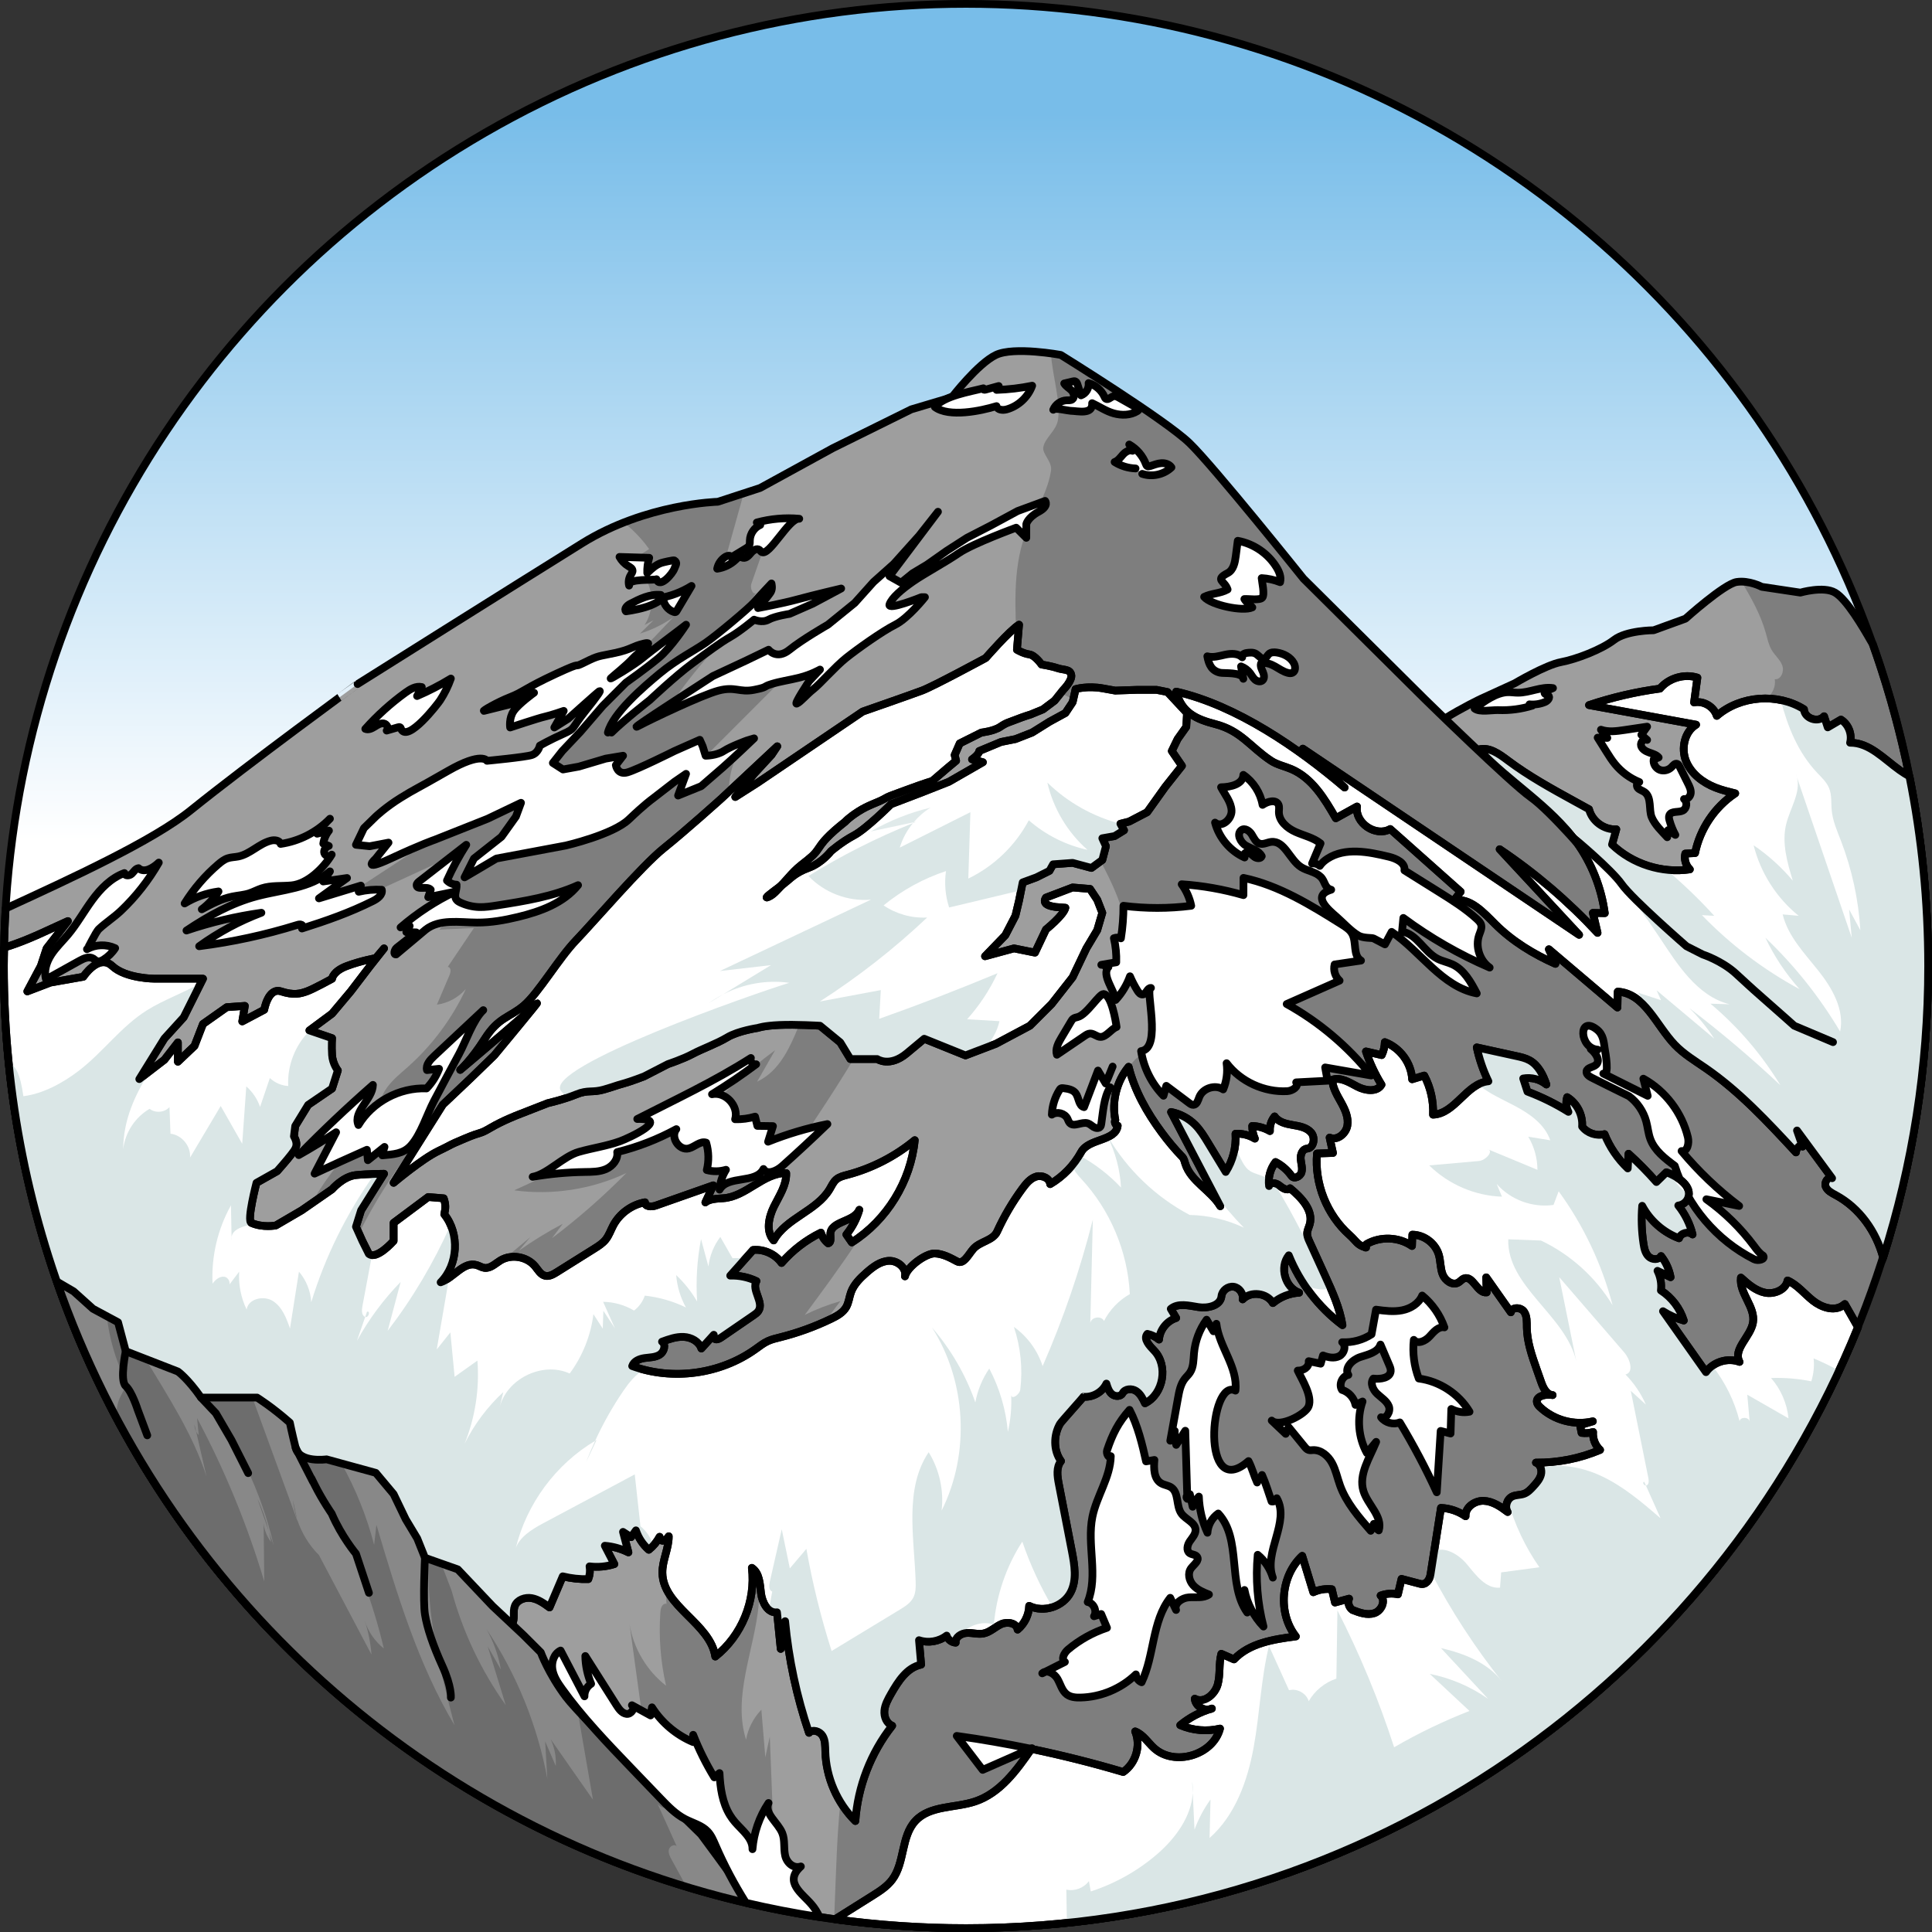 <?xml version="1.0" encoding="utf-8"?>
<!-- Generator: Adobe Illustrator 22.0.0, SVG Export Plug-In . SVG Version: 6.00 Build 0)  -->
<svg version="1.1" id="Layer_1" xmlns="http://www.w3.org/2000/svg" xmlns:xlink="http://www.w3.org/1999/xlink" x="0px" y="0px"
	 width="249.821px" height="249.821px" viewBox="0 0 249.821 249.821" enable-background="new 0 0 249.821 249.821"
	 xml:space="preserve">
<rect x="0" y="0" width="249.821" height="249.821" fill="#333333" stroke="none"/>
<g>
	<g>
		<g>
			<linearGradient id="SVGID_1_" gradientUnits="userSpaceOnUse" x1="124.91" y1="108.775" x2="124.91" y2="14.655">
				<stop  offset="0" style="stop-color:#FFFFFF"/>
				<stop  offset="1" style="stop-color:#78BDE9"/>
			</linearGradient>
			<circle fill="url(#SVGID_1_)" cx="124.91" cy="124.91" r="124.41"/>
			<path fill="#9E9E9E" d="M249.283,121.92c-0.008-0.333-0.022-0.664-0.032-0.997c-0.021-0.657-0.044-1.314-0.075-1.969
				c-0.019-0.403-0.042-0.804-0.065-1.206c-0.033-0.58-0.069-1.158-0.11-1.735c-0.031-0.434-0.063-0.868-0.098-1.301
				c-0.044-0.538-0.092-1.075-0.143-1.611c-0.043-0.455-0.085-0.911-0.133-1.364c-0.052-0.498-0.112-0.993-0.17-1.489
				c-0.057-0.483-0.11-0.968-0.172-1.449c-0.039-0.3-0.085-0.598-0.126-0.897c-0.171-1.247-0.359-2.487-0.567-3.722
				c-0.043-0.257-0.083-0.515-0.128-0.772c-0.114-0.653-0.237-1.303-0.361-1.953c-0.05-0.262-0.099-0.524-0.15-0.786
				c-0.132-0.668-0.27-1.334-0.413-1.998c-0.047-0.219-0.095-0.438-0.143-0.657c-0.156-0.706-0.316-1.41-0.483-2.111
				c-0.03-0.127-0.062-0.254-0.093-0.381c-1.009-4.159-2.224-8.238-3.638-12.223c-0.099-0.146-0.193-0.291-0.274-0.431
				c-0.998-1.747-3.12-5.367-4.618-6.24c-1.498-0.874-4.493,0-4.493,0l-4.992-0.749c0,0-1.622-0.874-3.245-0.624
				c-1.623,0.25-6.615,4.743-6.615,4.743l-4.119,1.498c0,0-3.494,0-5.117,1.248c-1.622,1.248-4.867,2.496-6.864,2.87
				c-1.997,0.374-5.991,2.746-5.991,2.746l-4.368,1.997c0,0-2.371,1.123-4.664,2.557l11.903,38.004l11.856,27.956l27.57,17.616
				c5.745-12.593,9.446-26.312,10.692-40.734c0.239-3.251,0.394-6.24,0.45-8.808c0.011-0.679,0.026-1.356,0.026-2.038
				C249.321,123.911,249.306,122.914,249.283,121.92z"/>
			<path fill="#7E7E7E" d="M248.759,113.101c-0.043-0.455-0.085-0.911-0.133-1.364c-0.052-0.498-0.112-0.993-0.17-1.489
				c-0.057-0.483-0.11-0.968-0.172-1.449c-0.039-0.3-0.085-0.598-0.126-0.897c-0.171-1.247-0.359-2.487-0.567-3.722
				c-0.043-0.257-0.083-0.515-0.128-0.772c-0.114-0.653-0.237-1.303-0.361-1.953c-0.05-0.262-0.099-0.524-0.15-0.786
				c-0.132-0.668-0.27-1.334-0.413-1.998c-0.047-0.219-0.095-0.438-0.143-0.657c-0.156-0.706-0.316-1.41-0.483-2.111
				c-0.03-0.127-0.062-0.254-0.093-0.381c-1.009-4.159-2.224-8.238-3.638-12.223c-0.099-0.146-0.193-0.291-0.274-0.431
				c-0.998-1.747-3.12-5.367-4.618-6.24c-1.498-0.874-4.493,0-4.493,0l-4.992-0.749c0,0-1.233-0.662-2.623-0.668
				c1.298,2.133,2.514,4.327,3.175,6.726c0.201,0.728,0.354,1.485,0.743,2.132c0.416,0.692,1.086,1.232,1.364,1.99
				c0.278,0.758-0.171,1.865-0.973,1.769c0.151,0.917-0.274,1.904-1.044,2.424c2.079,2.302,4.424,4.363,6.975,6.129l0.469,5.535
				c0.892,3.099,4.891,3.954,7.051,6.348c1.383,1.533,2.005,3.715,3.649,4.964c0.669,0.508,1.457,0.815,2.272,1.041
				C248.83,113.881,248.796,113.49,248.759,113.101z"/>
			<path fill="none" stroke="#000000" stroke-linecap="round" stroke-linejoin="round" stroke-miterlimit="10" d="M249.321,124.91
				c0-14.595-2.521-28.599-7.139-41.61c-0.099-0.146-0.193-0.291-0.274-0.431c-0.998-1.747-3.12-5.367-4.618-6.24
				c-1.498-0.874-4.493,0-4.493,0l-4.992-0.749c0,0-1.622-0.874-3.245-0.624c-1.623,0.25-6.615,4.743-6.615,4.743l-4.119,1.498
				c0,0-3.494,0-5.117,1.248c-1.622,1.248-4.867,2.496-6.864,2.87c-1.997,0.374-5.991,2.746-5.991,2.746l-4.368,1.997
				c0,0-2.371,1.123-4.664,2.557l11.903,38.004l11.856,27.956l32.808,4.07C247.236,150.955,249.321,138.177,249.321,124.91z"/>
			<path fill="#9E9E9E" d="M205.969,111.35c0,0-5.362-6.367-8.042-8.266c-2.681-1.899-13.627-12.622-13.627-12.622l-15.75-15.638
				c0,0-11.617-14.521-14.744-17.537c-3.128-3.016-16.643-11.393-16.643-11.393s-6.032-1.117-8.377,0
				c-2.346,1.117-5.697,5.473-5.697,5.473l-5.25,1.564l-10.165,5.027l-9.383,5.138l-5.473,1.787c0,0-9.271,0.223-17.537,5.362
				c-8.266,5.138-29.042,18.207-29.042,18.207S32.164,98.728,24.68,104.76c-4.916,3.962-15.422,8.791-23.953,12.716
				c-0.145,2.461-0.227,4.938-0.227,7.435c0,68.71,55.7,124.41,124.41,124.41c52.192,0,96.87-32.143,115.339-77.71"/>
			<path fill="#7E7E7E" d="M102.901,86.119c-2.743,0.429-5.393,1.44-7.725,2.946c0.554-0.935,1.107-1.87,1.661-2.805
				c-3.498,1.809-6.995,3.618-10.493,5.427c3.394-5.119,7.546-9.734,12.279-13.648c-0.845,0.402-1.69,0.804-2.536,1.206
				c0.569-0.884,1.137-1.768,1.706-2.652c-0.364,0.496-0.845-0.51-0.643-1.091l2.509-7.202c-1.818,1.67-3.824,3.136-5.968,4.36
				c0.828-2.96,1.656-5.921,2.484-8.881c-1.163,0.784-2.195,0.32-3.358,1.103c-2.626-0.171-5.389,1.003-8.022,1.022
				c-0.081,0.033-0.162,0.067-0.243,0.1c-1.209,0.608-2.439,1.197-3.698,1.707c1.165,0.955,2.21,2.057,3.08,3.287
				c-0.933,0.606-1.865,1.213-2.798,1.819c0.192,0.699,0.965,1.183,1.678,1.049c1.678,1.854,1.909,4.861,0.533,6.949
				c0.386-0.204,0.772-0.408,1.157-0.611c-0.584,0.575-1.169,1.15-1.753,1.725c1.527-0.474,2.981-1.184,4.293-2.097
				c-3.082,3.285-6.259,6.481-9.526,9.583c0.133-0.857,0.515-1.675,1.087-2.327c-1.622,1.383-3.245,2.767-4.867,4.15
				c1.121-0.245,2.177-0.786,3.03-1.554c-1.903,3.773-3.933,7.697-7.376,10.148c-3.152,2.244-7.247,3.058-10.037,5.739
				c0.503-0.642,1.006-1.284,1.509-1.925c-2.41,1.144-4.705,2.531-6.839,4.132c1.732-0.025,3.457-0.469,4.985-1.285L38.794,119.75
				c6.696-3.074,13.392-6.147,20.089-9.221c-1.034,0.953-2.102,1.954-2.61,3.265c-0.508,1.312-0.27,3.027,0.914,3.786
				c0.251,0.161,0.556,0.346,0.629,0.607c1.022-0.099,2.044-0.197,3.066-0.296c-1.56,0.317-3.013,1.142-4.085,2.32l4.481-0.211
				c-1.128,1.679-2.257,3.357-3.385,5.036c0.086-0.005,0.17,0.019,0.232,0.089c0.243,0.277,0.11,0.706-0.035,1.045
				c-0.532,1.247-1.065,2.494-1.597,3.74c1.441-0.195,2.802-0.935,3.75-2.038c-1.775,3.817-4.337,7.265-7.48,10.066
				c-1.212,1.08-2.548,2.114-3.252,3.576c-0.416,0.864-0.583,1.825-0.938,2.716c-0.725,1.823-2.178,3.237-3.487,4.699
				c-3.632,4.054-6.401,8.877-8.073,14.057c0.579-0.394,1.158-0.788,1.737-1.182c-0.239,1.682-0.478,3.364-0.717,5.047
				c1.658-1.319,4.173-2.619,5.666-1.115c2.05-5.457,4.823-10.643,8.224-15.378c7.477-10.413,17.693-18.339,27.288-26.673
				c4.496-3.905,9.925-8.014,13.343-12.944c2.791-4.024,0.613-8.577,2.617-12.782c-1.389,0.358-5.077,0.975-6.098,1.996
				C93.683,95.343,98.292,90.731,102.901,86.119z"/>
			<path fill="#7E7E7E" d="M99.541,224.541c-0.193,0.895-0.385,1.791-0.578,2.686c-0.171-2.049-0.342-4.099-0.513-6.148
				c-1.022,1.057-1.721,2.422-1.981,3.87c-1.769-5.623,1.079-11.553,1.633-17.421c0.742-7.863-2.619-16.238,0.58-23.459
				c1.514-3.417,4.319-6.064,7.053-8.612c-1.305,0.604-2.611,1.209-3.916,1.813c2.284-3.008,4.567-6.016,6.851-9.024
				c-1.582,0.45-3.124,1.044-4.6,1.771c4.68-6.326,9.397-12.715,12.608-19.899c-6.792,2.797-13.122,6.713-18.657,11.54
				c-0.277-1.173-1.722-1.916-2.828-1.437c3.019-4.571,6.038-9.142,9.057-13.713c3.424-5.185,6.856-10.383,9.682-15.917
				c-0.953,0.697-2.026,1.23-3.157,1.566c-0.019-1.07-0.038-2.14-0.057-3.211c-1.403,0.94-3.012,1.571-4.68,1.834
				c-0.339-1.484-0.18-3.077,0.445-4.465c-3.319,4.328-3.661,11.209-8.586,13.552c0.775-1.355,1.549-2.71,2.324-4.065
				c-3.78,2.781-7.253,5.981-10.333,9.522c-0.238-1.362-0.172-2.776,0.189-4.11c-4.329,3.187-8.658,6.374-12.988,9.561
				c-1.357,0.999-3.656,1.807-4.388,0.289c-2.071,0.951-4.141,1.902-6.212,2.854c4.913,0.667,10.013-0.119,14.498-2.233
				c-2.995,3.037-6.212,5.855-9.616,8.425c0.466-0.622,0.933-1.243,1.399-1.864c-1.968,1.032-3.866,2.197-5.678,3.482
				c0.497-0.589,0.995-1.178,1.492-1.767c-3.66,3.052-7.32,6.104-10.98,9.156c-1.317,1.099-2.774,2.579-2.383,4.249
				c3.617-0.739,7.224-1.526,10.819-2.362c-0.452,3.055-1.452,6.028-2.937,8.735c2.506-0.431,5.041-0.687,7.582-0.765
				c-1.255,5.104-1.435,10.47-0.525,15.646c1.374-1.032,2.747-2.064,4.121-3.096c0.454-0.341,1.012-0.701,1.549-0.514
				c0.423,0.147,0.663,0.584,0.863,0.985c0.741,1.484,1.482,2.968,2.222,4.452c1.614-2.689,3.229-5.378,4.843-8.067
				c3.062,6.726,5.466,13.75,7.166,20.942c-1.909-1.197-3.589-2.758-4.923-4.575c0.078,1.113,0.156,2.226,0.234,3.339
				c0.449,0.025,0.153-0.839-0.275-0.704c-0.428,0.135-0.542,0.679-0.573,1.127c-0.22,3.169,0.031,6.37,0.741,9.466
				c-2.491-1.932-4.213-4.829-4.719-7.94c0.638,4.646,1.276,9.292,1.914,13.938c0.156,1.136,0.317,2.29,0.786,3.336
				c0.462,1.03,1.202,1.908,1.95,2.754c3.738,4.232,7.919,8.073,12.453,11.44c0.155,0.115,0.317,0.233,0.505,0.278
				c1.878,0.454,0.987-5.299,0.953-6.183C99.828,231.914,99.684,228.228,99.541,224.541z"/>
			<path fill="#7E7E7E" d="M240.249,171.611l4.652-13.742c0,0-44.294-52.886-46.975-54.785
				c-2.681-1.899-13.627-12.622-13.627-12.622l-15.75-15.638c0,0-11.617-14.521-14.744-17.537
				c-3.128-3.016-16.643-11.393-16.643-11.393s-0.506-0.092-1.27-0.197c0.195,2.962,1.326,6.359,0.892,8.693
				c-0.247,1.328-1.709,2.296-1.883,3.46c-0.132,0.881,1.197,1.841,0.998,3.049c-0.397,2.413-1.558,4.468-2.641,6.63
				c-2.208,4.405-2.051,9.574-1.845,14.497c0.055,1.311,0.127,2.683,0.792,3.814c0.535,0.911,1.404,1.572,2.28,2.163
				c4.215,2.841,9.152,4.6,14.214,5.063c0.073,5.761-3.428,11.418-8.617,13.923c0.808,1.572,1.615,3.144,2.423,4.716
				c1.897,3.693,3.85,7.813,2.82,11.834c4.403-0.206,9.599,3.65,7.959,7.742c-1.245,3.107-5.467,3.894-7.295,6.697
				c-1.776,2.723-0.742,6.321,0.345,9.385c2.021,5.701,5.129,12.327,11.129,13.093c-4.424,0.771-8.007,3.912-11.337,6.925
				c-4.011,3.629-8.022,7.258-12.034,10.887c-0.669,0.606-1.359,1.239-1.71,2.07c-0.463,1.095-0.265,2.338-0.186,3.524
				c0.45,6.743-3.203,13.079-7.428,18.354c-4.225,5.274-9.203,10.065-12.229,16.107c-3.744,7.474-4.142,16.12-4.468,24.473
				c-0.07,1.785-0.139,3.57-0.209,5.356c5.575,0.764,11.264,1.168,17.049,1.168c0.974,0,1.945-0.015,2.913-0.037
				c2.102-1.028,4.223-2.014,6.377-2.933c12.557-5.354,25.92-8.514,38.855-12.876c10.795-3.641,21.26-8.114,31.537-13.027
				C220.164,207.444,232.509,190.708,240.249,171.611z"/>
			<path fill="none" stroke="#000000" stroke-linecap="round" stroke-linejoin="round" stroke-miterlimit="10" d="M205.969,111.35
				c0,0-5.362-6.367-8.042-8.266c-2.681-1.899-13.627-12.622-13.627-12.622l-15.75-15.638c0,0-11.617-14.521-14.744-17.537
				c-3.128-3.016-16.643-11.393-16.643-11.393s-6.032-1.117-8.377,0c-2.346,1.117-5.697,5.473-5.697,5.473l-5.25,1.564
				l-10.165,5.027l-9.383,5.138l-5.473,1.787c0,0-9.271,0.223-17.537,5.362c-8.266,5.138-29.042,18.207-29.042,18.207
				S32.164,98.728,24.68,104.76c-4.916,3.962-15.422,8.791-23.953,12.716c-0.145,2.461-0.227,4.938-0.227,7.435
				c0,68.71,55.7,124.41,124.41,124.41c52.192,0,96.87-32.143,115.339-77.71"/>
			<path fill="#FFFFFF" stroke="#000000" stroke-linecap="round" stroke-linejoin="round" stroke-miterlimit="10" d="M88.711,80.778
				c-0.562,0.468-4.493,3.37-5.616,4.306c-1.123,0.936-4.399,2.902-4.119,2.621s2.059-1.685,2.808-2.527s3.089-2.34,1.498-1.966
				s-1.591,0.749-3.744,1.217c-2.153,0.468-2.059,0.281-3.931,1.217c-1.872,0.936,0.281-0.374-3.744,1.498
				c-4.025,1.872-4.212,2.34-5.897,2.995c-1.685,0.655-3.744,1.872-3.37,1.778c0.374-0.094,3.37-0.842,3.37-0.842l3.089-1.498
				c0,0-1.966,1.414-2.621,2.345c-0.655,0.931-0.468,2.148-0.468,2.148s3.651-1.217,4.493-1.404
				c0.842-0.187,2.434-0.744,2.434-0.744l-1.217,2.148l1.778-1.123c0,0,3.744-3.37,4.025-3.557c0.281-0.187-0.045,0.374-1.848,2.621
				s-1.148,2.153-2.833,2.902c-1.685,0.749-2.995,1.498-2.995,1.498s-0.187,0.936-1.03,1.217s-5.803,0.749-5.803,0.749
				s-0.655-1.217-5.055,1.31c-4.399,2.527-4.119,2.246-6.084,3.463s-3.24,2.434-3.24,2.434l-1.534,1.498l-1.03,2.153l1.778,0.187
				l2.434-0.468l-1.649,2.059c0,0-2.095,1.872,1.93,0c4.025-1.872,5.71-2.434,5.71-2.434l6.833-2.714l4.306-2.059l-0.655,1.778
				l-1.872,2.621l-3.557,2.808l-1.217,2.434l4.119-2.434l8.986-1.685c0,0,6.084-1.404,8.143-3.37s2.995-2.621,2.995-2.621
				l2.902-2.246l1.498-1.03l-1.03,2.808l2.995-1.217c0,0,1.31-1.123,2.808-2.434c1.498-1.31,4.025-3.744,4.025-3.744l-0.936,0.281
				c0,0-2.059,0.749-2.995,1.357c-0.936,0.608-2.34,0.608-2.34,0.608l-0.374-1.217l-0.374-0.842l-3.276,1.451
				c0,0-4.774,2.387-6.084,2.761c-1.31,0.374-1.498-0.936-1.498-0.936l0.936-1.217l-2.246,0.374l-3.463,1.03l-2.059,0.374
				l-1.31-0.842l1.217-1.544l2.34-2.48l2.902-3.37l2.995-2.995c0,0,2.527-1.778,4.212-3.183
				C86.839,83.68,88.711,80.778,88.711,80.778z"/>
			<path fill="#FFFFFF" stroke="#000000" stroke-linecap="round" stroke-linejoin="round" stroke-miterlimit="10" d="M82.721,93.789
				c-2.348,1.252,5.71-3.931,5.71-3.931l3.744-2.434l4.212-1.966l2.995-1.444c0,0,1.03,1.365,2.714,0
				c1.685-1.365,4.961-3.237,4.961-3.237l3.463-2.808l2.434-2.714l2.621-2.34l3.276-3.651l2.434-3.089l-6.271,8.331l1.498,0.842
				l1.498-1.217l1.872-1.123l2.527-1.778l2.621-1.685l3.089-1.591l3.463-1.872l3.557-1.31c0,0,0.562,0.655-0.842,1.404
				c-1.404,0.749-1.591,1.591-1.591,1.591v1.778l-1.31-1.31c0,0-5.616,2.059-7.395,3.276s-4.399,2.621-5.897,3.651
				c-1.498,1.03-2.808,2.153-3.089,2.995c-0.281,0.842,4.119-0.936,4.119-0.936h0.468c0,0-2.153,2.714-3.838,3.557
				c-1.685,0.842-4.961,3.183-6.365,4.306c-1.404,1.123-3.37,3.37-4.212,4.025c-0.842,0.655-1.685,1.685-2.153,1.872
				c-0.468,0.187,1.591-2.902,1.591-2.902l1.404-1.498c0,0-1.123,0.655-2.621,1.03s-2.434,0.468-3.651,0.842
				s-0.374,0.374-2.246,0.749c-1.872,0.374-2.434-0.468-4.587,0.094C90.771,89.858,84.125,93.04,82.721,93.789z"/>
			<path fill="#FFFFFF" stroke="#000000" stroke-linecap="round" stroke-linejoin="round" stroke-miterlimit="10" d="M79.07,94.725
				c1.498-1.498,4.961-4.212,4.961-4.212s3.276-3.089,5.429-4.68c2.153-1.591,3.651-2.715,4.961-3.463
				c1.31-0.749,3.089-2.246,3.089-2.246s1.03,0.468,1.872,0s2.714-0.745,2.714-0.745l2.995-1.314l3.679-1.966
				c0,0-3.585,0.842-5.644,1.404c-2.059,0.562-5.115,1.123-5.115,1.123s1.371-1.591,1.652-2.059s0.094-1.123,0.094-1.123
				s-1.591,1.685-2.246,2.434c-0.655,0.749-4.774,4.212-6.271,5.242c-1.498,1.03-3.744,2.153-5.897,3.931
				c-2.153,1.778-6.084,5.148-6.739,7.675"/>
			<path fill="#FFFFFF" stroke="#000000" stroke-linecap="round" stroke-linejoin="round" stroke-miterlimit="10" d="
				M131.769,80.778c-1.217,0.749-4.306,4.306-4.306,4.306s-6.739,3.651-8.237,4.212c-1.498,0.562-7.675,2.714-7.675,2.714
				l-13.539,9.173l-2.935,1.872l2.434-2.995l2.246-2.434l0.749-1.123l-7.207,6.739c0,0-4.68,4.212-7.488,6.459
				c-2.808,2.246-9.08,9.548-11.326,11.888c-2.246,2.34-4.867,6.833-6.739,8.424c-1.872,1.591-3.276,1.498-5.055,4.306
				c-1.778,2.808-3.183,4.025-3.183,4.025s4.941-4.161,7.845-6.706c0.992-0.869,1.745-1.55,1.984-1.812
				c0.936-1.03-5.429,6.646-5.429,6.646l-3.089,2.995l-3.557,3.37l-6.365,10.109c0,0,3.651-3.089,5.803-4.119
				s0.936-0.562,3.37-1.591c2.434-1.03,1.778-0.468,3.37-1.404s3.557-1.685,3.557-1.685l3.838-1.498c0,0,2.059-0.468,3.651-1.123
				c1.591-0.655,2.059-0.187,3.651-0.655s1.404-0.468,2.434-0.749c1.03-0.281,2.714-0.936,2.714-0.936l3.089-1.591
				c0,0,1.966-0.655,3.183-1.31c1.217-0.655,3.089-1.31,4.493-2.153c1.404-0.842,3.964-1.217,3.964-1.217s0.716-0.281,2.775-0.374
				c2.059-0.094,5.242,0.094,5.242,0.094l2.621,2.153l1.31,2.153h3.463c0,0,1.591,1.123,3.838-0.749
				c2.246-1.872,2.246-1.872,2.246-1.872l5.335,2.153l3.931-1.498l4.399-2.34l2.808-2.808l2.715-3.463l1.778-3.731l1.404-2.353
				l0.655-2.246l-0.655-1.685l-0.936-1.404l-2.246-0.187l-3.446,1.31c0,0-0.357,0.468,0,0.796c0.357,0.328,1.293,0.421,1.293,0.421
				l1.217,0.094c-0.187,0.936-2.51,2.808-2.51,2.808l-1.421,2.995l-2.714-0.548l-3.744,1.016l2.621-2.715l1.31-2.527l0.468-1.966
				l0.468-2.34l1.778-0.655l1.685-0.842l0.468-0.842l2.527-0.187l2.434,0.655l1.404-1.03l0.468-1.778l-0.468-1.03l1.591-0.281
				l1.217-0.749l-0.468-0.842l1.123-0.281l2.34-1.217l2.34-3.276l2.153-2.715l-1.31-1.919l0.749-1.544l1.123-1.583l0.094-1.786
				l-2.527-2.715l-1.404-0.281h-2.527l-2.808,0.094c0,0,0.468,0.094-1.591-0.281c-2.059-0.374-3.557,0.094-3.557,0.094
				s-0.187,0.936-0.374,1.685l-0.936,1.404l-2.059,1.123l-2.246,1.404l-2.153,0.842l-1.872,0.374l-2.808,1.17
				c0,0,0,0.421-0.936,1.076l1.404,0.374l-4.399,2.527l-3.557,1.404l-3.931,1.498c0,0-3.183,3.183-4.774,4.025
				s-2.995,2.059-2.995,2.059s-1.123,1.498-2.902,2.153c-1.778,0.655-2.34,1.404-3.089,1.966c-0.749,0.562-1.217,1.404-2.059,1.778
				s0.562-0.655,1.31-1.217c0.749-0.562,1.591-1.872,2.902-2.902c1.31-1.03,1.685-1.31,2.246-2.153
				c0.562-0.842,0.842-1.123,1.498-1.778s1.966-1.685,1.966-1.685s0.374-0.468,1.685-1.31c1.31-0.842,2.434-1.123,3.276-1.591
				c0.842-0.468,0.468-0.281,2.995-1.217c2.527-0.936,3.276-1.123,3.276-1.123l1.966-1.685l1.123-0.936l-0.187-0.749l0.655-1.498
				l2.808-1.404c0,0,1.591-0.171,2.434-0.741c0.842-0.57,1.123-0.57,2.059-0.944c0.936-0.374,1.872-0.655,1.872-0.655l1.591-0.655
				l1.498-1.123l1.123-1.404c0,0,1.217-1.217,1.03-1.966s-0.936-0.562-1.778-0.842c-0.842-0.281-2.059-0.468-2.059-0.468
				s-0.842-1.217-1.591-1.31c-0.749-0.094-1.591-0.601-1.591-0.601L131.769,80.778z"/>
			<path fill="#DAE6E6" d="M144.873,106.519L144.873,106.519c-3.536-0.925-6.829-2.771-9.443-5.327
				c0.764,3.347,2.609,6.439,5.192,8.7c-2.797-0.611-5.435-1.938-7.591-3.822c-1.723,3.253-4.506,5.934-7.821,7.534
				c0.089-2.861,0.179-5.722,0.268-8.583c-3.044,1.527-6.088,3.055-9.132,4.582c0.346-1.156,0.937-2.232,1.702-3.165
				c-4.684,1.89-9.21,4.173-13.504,6.832c2.045,2.168,5.112,3.33,8.08,3.06c-6.512,3.077-13.025,6.154-19.538,9.231
				c2.202-0.254,4.404-0.509,6.607-0.763c-2.059,1.257-4.117,2.514-6.176,3.771c2.609-1.348,5.633-1.897,8.543-1.482
				c-4.191,1.268-31.949,10.919-29.511,13.997c0.271,0.342,0.608,0.6,0.995,0.793c0.319-0.109,0.639-0.227,0.942-0.352
				c1.591-0.655,2.059-0.187,3.651-0.655s1.404-0.468,2.434-0.749c1.03-0.281,2.714-0.936,2.714-0.936l3.089-1.591
				c0,0,1.966-0.655,3.183-1.31s3.089-1.31,4.493-2.153c1.404-0.842,3.964-1.217,3.964-1.217s0.716-0.281,2.775-0.374
				c2.059-0.094,5.242,0.094,5.242,0.094l2.621,2.153l1.31,2.153h3.463c0,0,1.591,1.123,3.838-0.749
				c2.246-1.872,2.246-1.872,2.246-1.872l5.335,2.153l2.455-0.935c0.934-0.965,1.627-2.12,1.939-3.492
				c-1.394-0.082-2.789-0.165-4.184-0.247c1.595-1.776,2.924-3.79,3.93-5.955c-5.044,2.106-10.146,4.073-15.299,5.898
				c0.07-1.239,0.14-2.478,0.21-3.717c-2.629,0.492-5.257,0.985-7.886,1.477c4.952-3.177,9.605-6.818,13.88-10.86
				c-1.982,0.111-3.996-0.45-5.636-1.568c2.389-1.954,5.138-3.466,8.069-4.435c-0.226,1.573-0.085,3.197,0.408,4.707
				c3.101-0.74,6.203-1.48,9.304-2.221l0.204-1.022l1.778-0.655l1.685-0.842l0.468-0.842l2.527-0.187l2.419,0.651
				c0.031-0.017,0.06-0.035,0.091-0.052l1.328-0.974l0.468-1.778l-0.468-1.03l1.591-0.281l1.185-0.73
				c0.004-0.019,0.006-0.039,0.01-0.058L144.873,106.519z"/>
			<path fill="#FFFFFF" stroke="#000000" stroke-linecap="round" stroke-linejoin="round" stroke-miterlimit="10" d="
				M158.753,74.097c0.74-0.39,0.93-1.343,1.038-2.173c0.087-0.665,0.173-1.331,0.26-1.996c2.045,0.369,3.91,1.64,5.001,3.409
				c0.36,0.583,0.645,1.279,0.476,1.943c-0.76-0.301-1.569-0.48-2.385-0.525c0.036,0.507,0.426,2.111,0.081,2.529
				c-0.313,0.379-1.862,0.13-2.319,0.177c0.248,0.429,0.717,0.715,1.03,1.081c-1.248,0.575-5.34-0.309-6.232-1.36
				c0.918-0.467,2.082-0.421,3.035-0.96C158.355,75.055,157.007,75.017,158.753,74.097z"/>
			<path fill="#FFFFFF" stroke="#000000" stroke-linecap="round" stroke-linejoin="round" stroke-miterlimit="10" d="
				M156.114,84.863c0.749,0.213,1.538-0.044,2.299-0.208c0.761-0.164,1.652-0.198,2.214,0.341c-0.177-0.268,0.25-0.52,0.568-0.562
				c0.405-0.054,0.846-0.101,1.198,0.107c0.383,0.227,0.704,0.749,1.123,0.601c0.259-0.091,0.362-0.399,0.566-0.582
				c0.259-0.232,0.649-0.236,0.993-0.186c0.899,0.131,1.799,0.586,2.231,1.384c0.224,0.413,0.242,1.043-0.184,1.24
				c-0.18,0.083-0.391,0.061-0.584,0.012c-0.61-0.154-1.131-0.539-1.68-0.846c-0.549-0.308-1.195-0.547-1.8-0.374
				c-0.114,0.371,0.095,0.753,0.248,1.109c0.154,0.356,0.232,0.829-0.06,1.083c-0.267,0.231-0.698,0.129-0.964-0.103
				c-0.266-0.232-0.425-0.56-0.638-0.841c-0.297-0.392-0.708-0.697-1.169-0.868c0.098,0.535,0.196,1.071,0.295,1.606
				c-0.168-0.917-2.528-0.673-3.018-0.792C156.705,86.731,156.317,85.994,156.114,84.863z"/>
			<path fill="#FFFFFF" stroke="#000000" stroke-linecap="round" stroke-linejoin="round" stroke-miterlimit="10" d="
				M146.836,60.575c-0.956-0.033-1.901-0.325-2.709-0.836c0.455-0.152,0.742-0.584,1.062-0.941c0.32-0.357,0.805-0.676,1.252-0.504
				c-0.1-0.291-0.244-0.566-0.424-0.815c0.981,0.559,1.757,1.47,2.153,2.528c0.039,0.104,0.081,0.218,0.177,0.274
				c0.111,0.065,0.251,0.03,0.374-0.01c0.474-0.153,0.943-0.346,1.44-0.379c0.497-0.033,1.042,0.13,1.316,0.546
				c-0.982,0.935-2.496,1.269-3.78,0.835"/>
			<path fill="#FFFFFF" stroke="#000000" stroke-linecap="round" stroke-linejoin="round" stroke-miterlimit="10" d="
				M136.191,52.986c0.277-0.698,0.991-1.199,1.742-1.222c0.243-0.008,0.507,0.025,0.708-0.111c0.366-0.247,0.228-0.839-0.077-1.159
				s-0.733-0.527-0.955-0.909c0.357-0.086,0.714-0.171,1.071-0.257c0.124-0.03,0.259-0.059,0.376-0.007
				c0.151,0.067,0.218,0.241,0.269,0.398c0.152,0.468,0.305,0.936,0.457,1.404c0.631-0.228,1.058-0.92,0.981-1.586
				c0.892,0.251,1.661,0.91,2.044,1.753c0.045,0.098,0.088,0.204,0.175,0.267c0.301,0.222,0.646-0.239,1.011-0.322
				c0.248-0.057,0.497,0.073,0.718,0.199c0.77,0.436,1.54,0.872,2.31,1.308c0.098,0.056,0.211,0.14,0.194,0.251
				c-0.012,0.076-0.082,0.128-0.147,0.169c-0.896,0.553-2.041,0.571-3.054,0.288c-1.013-0.283-1.862-0.885-2.793-1.317
				c0.101,1.532-1.84,1.008-2.8,0.987C138.123,53.116,136.316,52.671,136.191,52.986z"/>
			<path fill="#FFFFFF" stroke="#000000" stroke-linecap="round" stroke-linejoin="round" stroke-miterlimit="10" d="
				M103.349,67.078c-1.839-0.166-3.708-0.001-5.49,0.484c0.18,0.052,0.341,0.165,0.45,0.317c-0.773,0.334-1.32,1.137-1.348,1.979
				c-0.008,0.235,0.018,0.486-0.097,0.692c-0.094,0.168-0.266,0.275-0.43,0.375c-0.621,0.377-1.242,0.754-1.863,1.131
				c-0.08-0.268-0.479-0.229-0.721-0.088c-0.572,0.333-0.989,0.921-1.114,1.571c0.897-0.129,1.75-0.547,2.403-1.177
				c0.164-0.159,0.347-0.343,0.576-0.332c0.127,0.006,0.242,0.074,0.367,0.099c0.42,0.082,0.756-0.32,1.032-0.647
				s0.759-0.637,1.094-0.371c0.097,0.077,0.16,0.192,0.264,0.261C99.456,72.03,101.998,66.957,103.349,67.078z"/>
			<path fill="#FFFFFF" stroke="#000000" stroke-linecap="round" stroke-linejoin="round" stroke-miterlimit="10" d="M83.693,74.087
				c-0.025-0.661,0.061-1.326,0.254-1.959c-1.281-0.038-2.561-0.075-3.842-0.113c0.269,0.488,0.669,0.904,1.146,1.191
				c0.229,0.138,0.505,0.287,0.54,0.552c0.029,0.223-0.13,0.42-0.246,0.613c-0.24,0.399-0.313,0.896-0.198,1.348
				c-0.246-0.966,3.234-0.644,3.543-0.819c0.436,1.242,2.095-0.741,2.314-1.372c0.156-0.449,0.458-0.767-0.009-1.06
				c-0.116-0.073-1.517,0.264-1.679,0.321C84.847,73.022,84.354,73.442,83.693,74.087z"/>
			<path fill="#FFFFFF" stroke="#000000" stroke-linecap="round" stroke-linejoin="round" stroke-miterlimit="10" d="M85.452,76.93
				c-1.398-0.153-2.74,0.515-3.987,1.163c-0.375,0.195-0.808,0.644-0.523,0.957c0.52-0.073,1.037-0.167,1.549-0.283
				c1.169-0.263,2.348-0.655,3.252-1.442c0.046,0.806,0.624,1.556,1.392,1.806c0.072,0.023,0.152,0.042,0.222,0.014
				c0.071-0.029,0.114-0.098,0.153-0.164c0.636-1.073,1.273-2.145,1.91-3.218c-1.279,0.798-2.717,1.34-4.204,1.588"/>
			<path fill="#FFFFFF" stroke="#000000" stroke-linecap="round" stroke-linejoin="round" stroke-miterlimit="10" d="
				M147.551,135.913c2.785-0.349,0.414-8.23,1.277-8.165c-0.464-0.035-0.582,0.76-1.04,0.842c-0.302,0.054-0.547-0.235-0.709-0.496
				c-0.369-0.593-0.692-1.214-0.965-1.856c-0.404,1.134-1.041,2.184-1.86,3.066c-0.109-1.203-1.875-3.238-0.926-4.259
				c-0.225-0.056-0.71-0.328-0.924-0.288c0.642-0.119,1.289-0.219,1.934-0.324c0.036-1.047-0.067-2.099-0.306-3.119
				c0.291-0.112,0.625-0.104,0.91,0.02c0.222-1.391,0.331-2.801,0.327-4.209c2.905,0.372,5.858,0.371,8.764-0.001
				c-0.203-1.002-0.628-1.959-1.234-2.783c2.702,0.18,5.384,0.653,7.986,1.406c0.002-0.743,0.003-1.487,0.005-2.23
				c4.614,0.977,8.717,3.528,12.713,6.034c0.518,0.325,1.058,0.673,1.348,1.211c0.592,1.1,0.064,2.808,1.137,3.448
				c-1.138,0.168-2.277,0.335-3.415,0.503c-0.193,0.743,0.067,1.584,0.645,2.089c-2.281,1.009-4.561,2.018-6.842,3.027
				c4.197,2.329,7.932,5.486,10.926,9.238c-1.984-0.346-3.967-0.693-5.951-1.039c0.104,0.573,0.208,1.145,0.312,1.718
				c-1.353,0.071-2.707,0.141-4.06,0.212c0.394,0.535-0.486,1.101-1.15,1.138c-2.993,0.167-6.03-1.232-7.848-3.615
				c0.162,1.141,0.008,2.326-0.44,3.388c-1.039-0.673-2.64-0.159-3.092,0.994c-0.164,0.417-0.309,0.987-0.756,1.007
				c-0.21,0.01-0.396-0.123-0.564-0.249c-0.982-0.738-1.964-1.475-2.946-2.213c-0.12,0.427-0.241,0.854-0.361,1.281
				C148.915,140.122,147.888,138.074,147.551,135.913z"/>
			
				<circle fill="none" stroke="#000000" stroke-linecap="round" stroke-linejoin="round" stroke-miterlimit="10" cx="124.91" cy="124.91" r="124.41"/>
			<path fill="#FFFFFF" stroke="#000000" stroke-linecap="round" stroke-linejoin="round" stroke-miterlimit="10" d="
				M127.178,211.222c0.85-0.169,1.497-0.85,2.286-1.209c0.789-0.359,2.005-0.154,2.117,0.705c0.903-0.75,1.463-1.897,1.499-3.069
				c1.858,0.927,4.386,0.108,5.351-1.731c0.842-1.604,0.517-3.545,0.172-5.323c-0.565-2.908-1.13-5.816-1.695-8.724
				c-0.194-1-0.354-2.148,0.288-2.939c-1.008-1.383-0.969-3.367-0.13-4.822c0.17-0.295,3.078-3.497,3.02-3.502
				c1.213,0.112,2.459-0.599,2.98-1.7c0.151,0.503,0.322,1.037,0.728,1.37c0.406,0.333,1.126,0.332,1.369-0.133
				c0.307-0.588,1.188-0.644,1.745-0.283c0.558,0.36,0.868,0.991,1.153,1.591c2.393-1.196,3.031-4.872,1.181-6.804
				c-0.6-0.626-1.45-1.52-0.879-2.172c0.552,0.119,1.074,0.374,1.507,0.736c0.093-1.258,1.013-2.415,2.217-2.79
				c-0.233-0.393-0.467-0.786-0.7-1.179c0.943-0.798,2.35-0.42,3.57-0.229c1.22,0.191,2.857-0.175,2.985-1.404
				c0.077-0.742,0.844-1.337,1.581-1.228c0.738,0.109,1.299,0.901,1.158,1.633c1.051-1.106,3.159-0.849,3.914,0.477
				c0.947-0.793,2.156-1.269,3.389-1.335c-1.833-0.675-2.563-3.319-1.336-4.839c1.436,3.566,3.866,6.726,6.943,9.029
				c-0.357-2.228-1.304-4.312-2.241-6.365c-0.674-1.476-1.347-2.952-2.021-4.428c-0.154-0.338-0.312-0.691-0.303-1.062
				c0.01-0.412,0.222-0.789,0.332-1.186c0.504-1.809-1.1-3.461-2.546-4.658c-0.374,0.391-0.995-0.033-1.412-0.377
				c-0.417-0.344-1.266-0.447-1.303,0.092c-0.146-1.091,0.163-2.235,0.838-3.105c0.817,0.421,1.531,1.041,2.061,1.792
				c0.333,0.472,1.149,0.084,1.302-0.474s-0.066-1.142-0.11-1.718c-0.044-0.577,0.231-1.29,0.807-1.332
				c0.882-0.064,1.124-1.4,0.55-2.073c-0.574-0.673-1.529-0.838-2.401-0.985c-0.872-0.147-1.831-0.375-2.328-1.107
				c-0.434,0.522-0.656,1.214-0.607,1.891c-0.692-0.405-1.486-0.634-2.287-0.66c-0.006,0.562,0.112,1.125,0.342,1.637
				c-0.746-0.458-1.634-0.679-2.507-0.625c0.112,1.724-0.338,3.479-1.265,4.937c-0.761-1.256-1.522-2.512-2.283-3.768
				c-0.497-0.82-1.001-1.649-1.678-2.329c-0.84-0.843-1.936-1.427-3.104-1.655c2.122,4.06,4.244,8.121,6.365,12.181
				c-1.21-2.039-3.812-3.21-4.527-5.496c-0.097-0.31-0.164-0.649-0.391-0.882c-0.96-0.987-1.839-2.051-2.659-3.158
				c-1.899-2.563-3.501-5.398-4.277-8.492c-1.554,1.885-2.203,4.485-1.718,6.88c-0.16,0.264,0.005,0.663,0.305,0.736
				c-0.229,2.02-3.749,1.621-4.72,3.408c-0.93,1.711-2.333,3.161-4.011,4.147c-0.07-0.78-1.057-1.2-1.807-0.973
				s-1.286,0.873-1.751,1.504c-1.29,1.748-2.397,3.63-3.3,5.606c-0.533,1.168-2.211,1.266-3.065,2.225
				c-0.653,0.734-1.262,2.095-2.126,1.627c-0.899-0.487-1.839-0.985-2.86-1.021c-1.166-0.041-3.599,1.738-3.868,2.955
				c0.24-1.084-0.96-2.053-2.069-2.003c-1.109,0.05-2.06,0.775-2.894,1.507c-0.825,0.724-1.643,1.527-2.017,2.56
				c-0.229,0.634-0.283,1.334-0.62,1.919c-0.416,0.723-1.194,1.15-1.945,1.512c-2.112,1.019-4.327,1.822-6.601,2.393
				c-0.532,0.133-1.071,0.256-1.569,0.484c-0.592,0.271-1.106,0.683-1.636,1.061c-4.535,3.237-10.685,4.076-15.922,2.171
				c0.201-0.641,0.938-0.94,1.604-1.035c0.665-0.095,1.379-0.081,1.951-0.435c0.572-0.354,0.845-1.281,0.305-1.682
				c0.907-0.331,1.845-0.668,2.81-0.619c0.965,0.048,1.973,0.582,2.277,1.499c0.535-0.591,1.07-1.182,1.605-1.773
				c-0.201,0.179,0,0.548,0.266,0.589c0.266,0.041,0.518-0.119,0.74-0.271c1.381-0.948,2.763-1.897,4.144-2.845
				c0.238-0.163,0.483-0.334,0.637-0.577c0.713-1.123-0.933-2.68-0.271-3.834c-1.051-0.504-2.225-0.75-3.39-0.71
				c0.987-1.106,1.974-2.213,2.96-3.319c1.406-0.129,2.858,0.535,3.681,1.681c1.409-1.63,3.15-2.971,5.085-3.919
				c0.165,0.539,0.495,1.026,0.934,1.379c0.434-0.093,0.295-0.73,0.292-1.174c-0.011-1.719,3.092-1.567,3.74-3.159
				c-0.338,1.163-0.909,2.257-1.67,3.199c0.234,0.338,0.467,0.676,0.701,1.014c4.528-2.863,7.621-7.885,8.141-13.216
				c-2.534,2.097-5.529,3.636-8.71,4.475c-0.507,0.134-1.038,0.26-1.437,0.6c-0.386,0.329-0.594,0.813-0.853,1.249
				c-1.691,2.842-5.651,3.741-7.246,6.638c-1.032-1.161-0.649-2.99,0.037-4.383c0.686-1.393,1.639-2.77,1.585-4.321
				c-2.958-0.043-5.186,3.052-8.137,3.249c-0.783,0.052-1.819,0.089-2.315,0.537c0.34-0.735,0.681-1.47,1.021-2.204
				c-2.479,0.872-4.958,1.745-7.437,2.617c-0.547,0.192-1.43,0.155-1.394-0.424c-1.728,0.311-3.288,1.451-4.109,3.003
				c-0.32,0.605-0.538,1.273-0.964,1.808c-0.4,0.503-0.955,0.854-1.5,1.195c-1.615,1.012-3.23,2.024-4.845,3.037
				c-0.454,0.285-0.975,0.582-1.496,0.455c-0.589-0.144-0.911-0.754-1.297-1.222c-1.054-1.277-3.079-1.616-4.492-0.752
				c-0.662,0.405-1.292,1.06-2.06,0.953c-0.35-0.049-0.657-0.257-0.996-0.359c-1.707-0.512-2.973,1.661-4.663,2.226
				c2.265-2.277,2.48-6.286,0.47-8.793c0.182-0.79,0.196-1.301-0.071-2.066l-2.004-0.167c0,0,0,0-4.476,3.34v2.338
				c0,0-2.203,2.505-3.205,1.67l-0.835-1.67l-0.828-1.837l0.661-2.118l2.968-4.729c0,0-1.966,0-3.628,0.167
				c-1.663,0.167-3.092,1.837-3.092,1.837l-3.929,2.725l-3.34,1.951c0,0-1.67,0.334-3.173-0.334
				c-0.61-0.271,0.668-5.174,0.668-5.174l2.672-1.506c0,0,1.336-1.503,1.837-2.171c0.501-0.668,1.002-1.169,0.334-2.338l0.167-1.336
				l1.67-2.73l3.094-2.112l0.747-2.338c0,0-0.668-0.835-0.747-2.004c-0.079-1.169,0-2.171,0-2.171l-2.927-1.002l2.927-2.171
				l2.417-2.879l2.505-3.28l1.799-2.278l-1.065,1.257c0,0-1.903,0.334-3.739,1.022c-1.837,0.688-1.916,1.65-1.916,1.65
				s-2.426,1.336-3.261,1.63c-0.835,0.294-1.67,0.541-3.34,0c-1.67-0.541-2.171,2.378-2.171,2.378l-2.839,1.503l0.334-2.004
				l-2.338,0.167l-3.076,2.171l-1.098,2.839l-2.147,2.04v-2.496l-1.747,2.246l-3.245,2.496l3.245-5.242l2.496-2.746l2.496-4.992
				h-6.24c0,0-3.744,0-5.491-1.64c-1.747-1.64-3.744,1.39-3.744,1.39l-4.243,0.749l-2.995,1.141l1.747-3.28l0.749-2.278l2.746-3.53
				l-3.744,1.707c0,0-2.517,1.151-4.492,1.711c-0.016,0.796-0.038,1.59-0.038,2.39c0,33.597,13.323,64.079,34.967,86.464
				c1.424-0.271,2.838-0.592,4.217-0.907c3.366-0.768,6.879-1.416,10.344-1.09c3.261,0.307,5.437,1.893,8.262,3.223
				c1.195,0.563,2.593,0.038,3.806-0.487c1.002-0.433,2.004-0.867,3.006-1.3c0.407-0.176,0.836-0.37,1.081-0.739
				c0.458-0.69,0.08-1.654,0.386-2.423c0.322-0.809,1.336-1.156,2.193-1.002c0.857,0.154,1.591,0.685,2.292,1.201
				c0.57-1.341,1.141-2.682,1.711-4.022c1.078,0.271,2.195,0.393,3.306,0.36c0.201-0.522,0.256-1.098,0.159-1.649
				c1.072,0.136,2.174,0.036,3.204-0.293c-0.409-0.791-0.819-1.582-1.228-2.372c1.059,0.087,2.101,0.379,3.051,0.857
				c-0.233-0.883-0.466-1.766-0.699-2.649c0.349,0.226,0.697,0.452,1.046,0.678c0.208-0.292,0.416-0.583,0.624-0.875
				c0.319,0.964,0.899,1.839,1.662,2.508c0.575-0.454,1.055-1.028,1.401-1.674c-0.133,0.269,0.224,0.567,0.517,0.503
				c0.293-0.064,0.492-0.328,0.663-0.574c0.012,1.606-0.845,3.126-0.82,4.732c0.068,4.369,6.179,6.5,6.84,10.819
				c3.397-2.67,5.256-7.175,4.729-11.463c0.999,0.665,1.036,2.078,1.182,3.269c0.146,1.191,0.88,2.625,2.071,2.476
				c0.159,1.577,0.319,3.154,0.478,4.73c0.466-1.128,0.663-2.366,0.571-3.582c0.461,4.91,1.5,9.766,3.088,14.435
				c0.468-0.515,1.396-0.21,1.756,0.386c0.36,0.596,0.335,1.336,0.354,2.032c0.093,3.342,1.513,6.628,3.882,8.986
				c0.311-4.459,1.992-8.813,4.759-12.323c-0.726-0.29-1.075-1.165-1.005-1.944c0.07-0.779,0.466-1.486,0.852-2.166
				c0.925-1.628,2.064-3.417,3.899-3.792c-0.092-1.053-0.184-2.105-0.276-3.158c1.191,0.409,2.581,0.177,3.575-0.596
				c0.155,0.503,0.643,0.885,1.168,0.915c-0.095-0.714,0.73-1.224,1.45-1.254C125.745,211.121,126.471,211.362,127.178,211.222z"/>
			<g>
				<path fill="#DAE6E6" d="M47.459,169.614c-0.078,0.225-0.156,0.45-0.234,0.676C47.661,170.45,47.929,169.461,47.459,169.614z"/>
				<path fill="#DAE6E6" d="M77.137,186.205c-0.062,0.036-0.121,0.076-0.183,0.113c-0.417,0.903-0.812,1.815-1.167,2.744
					C76.237,188.109,76.687,187.157,77.137,186.205z"/>
				<path fill="#DAE6E6" d="M29.951,160.405c-0.003-0.147-0.005-0.295-0.008-0.442C29.925,160.099,29.922,160.244,29.951,160.405z"
					/>
				<path fill="#DAE6E6" d="M40.471,132.897l0.636-0.472C40.884,132.569,40.673,132.729,40.471,132.897z"/>
				<path fill="#DAE6E6" d="M83.303,177.111c-0.526-0.134-1.048-0.286-1.56-0.472c0.201-0.641,0.938-0.94,1.604-1.035
					c0.665-0.095,1.379-0.081,1.951-0.435c0.572-0.354,0.845-1.281,0.305-1.682c0.907-0.331,1.845-0.668,2.81-0.619
					c0.965,0.048,1.973,0.582,2.277,1.499c0.535-0.591,1.07-1.182,1.605-1.773c-0.201,0.179,0,0.548,0.266,0.589
					c0.266,0.041,0.518-0.119,0.74-0.271c1.381-0.948,2.763-1.897,4.144-2.845c0.238-0.163,0.483-0.334,0.637-0.577
					c0.713-1.123-0.933-2.68-0.271-3.834c-1.051-0.504-2.225-0.75-3.39-0.71c0.649-0.728,1.298-1.456,1.948-2.184
					c-0.548-0.075-1.104-0.098-1.652-0.068c-0.525-0.917-1.049-1.834-1.573-2.751c-0.848,1.105-1.385,2.446-1.535,3.83
					c-0.32-1.183-0.639-2.366-0.959-3.549c-0.513,2.653-0.683,5.372-0.506,8.068c-0.734-1.261-1.65-2.416-2.709-3.419
					c0.114,1.467,0.549,2.908,1.264,4.193c-1.668-0.811-3.477-1.331-5.32-1.532c-0.259,0.762-0.75,1.443-1.392,1.929
					c-1.205-0.716-2.599-1.11-4.001-1.13c0.511,1.144,1.021,2.289,1.532,3.433c-0.499-0.758-0.999-1.516-1.498-2.274
					c-0.026,0.769-0.052,1.538-0.078,2.307c-0.403-0.623-0.806-1.246-1.208-1.87c-0.341,2.766-1.41,5.439-3.071,7.677
					c-3.518-1.626-8.25,0.719-9.088,4.503c0.169-0.702,0.338-1.404,0.507-2.105c-2.051,1.899-3.755,4.171-5.003,6.672
					c1.367-3.39,1.939-7.098,1.655-10.742c-0.983,0.7-1.965,1.4-2.948,2.099c-0.184-1.916-0.367-3.832-0.551-5.747
					c-0.588,0.738-1.176,1.476-1.764,2.213c0.533-3.092,1.065-6.183,1.598-9.275c-0.349,0.243-0.709,0.455-1.092,0.583
					c0.594-0.597,1.043-1.314,1.352-2.091c0.164-0.951,0.328-1.902,0.491-2.853c-0.03-0.855-0.217-1.7-0.556-2.479
					c-2.164,4.865-4.894,9.478-8.136,13.701c0.561-2.109,1.122-4.218,1.683-6.327c-2.218,2.27-4.126,4.842-5.657,7.622
					c0.357-1.03,0.714-2.061,1.071-3.091c-0.01-0.004-0.019,0-0.03-0.005c-0.454-0.221-0.43-0.867-0.337-1.364
					c0.414-2.209,0.829-4.419,1.243-6.628c-0.15-0.014-0.289-0.064-0.41-0.165l-0.835-1.67l-0.828-1.837l0.661-2.118l2.968-4.729
					c0,0-0.502,0-1.213,0.022c-3.596,5.045-6.387,10.665-8.198,16.59c-0.082-1.444-0.65-2.857-1.591-3.955
					c-0.386,2.451-0.771,4.902-1.157,7.353c-0.465-1.34-1.006-2.78-2.201-3.545c-1.195-0.765-3.208-0.308-3.404,1.097
					c-0.734-1.514-1.07-3.219-0.967-4.899c-0.416,0.549-0.833,1.098-1.249,1.646c0.079-0.391-0.212-0.921-0.656-0.988
					c-0.617-0.094-1.176,0.383-1.536,0.893c-0.172-3.511,0.663-7.065,2.381-10.132c0.025,1.369,0.051,2.738,0.076,4.106
					c0.135-1.037,1.532-1.428,2.895-1.718c-0.115-0.04-0.229-0.074-0.343-0.124c-0.61-0.271,0.668-5.174,0.668-5.174l2.672-1.506
					c0,0,1.336-1.503,1.837-2.171c0.501-0.668,1.002-1.169,0.334-2.338l0.167-1.336l1.67-2.73l3.094-2.112l0.747-2.338
					c0,0-0.668-0.835-0.747-2.004c-0.079-1.169,0-2.171,0-2.171l-2.867-0.981c-1.892,1.849-2.943,4.531-2.799,7.173
					c-0.879-0.053-1.736-0.425-2.375-1.03c-0.422,1.243-0.843,2.485-1.265,3.728c-0.352-1.017-0.973-1.94-1.782-2.65
					c-0.176,2.473-0.352,4.946-0.529,7.419c-0.927-1.628-1.853-3.256-2.78-4.884c-1.323,2.227-2.646,4.454-3.969,6.681
					c0.143-1.47-1.055-2.94-2.524-3.096c-0.044-1.147-0.087-2.295-0.131-3.442c-0.632,0.705-1.826,0.808-2.569,0.221
					c-1.868,1.08-3.175,3.077-3.417,5.221c0.024-3.759,1.498-7.05,3.526-10.185l-1.446,1.113l3.245-5.242l2.496-2.746l2.219-4.439
					c-2.194,1.274-4.813,2.186-6.964,3.533c-3.326,2.083-5.677,5.41-8.787,7.802c-2.055,1.58-4.631,2.996-7.195,3.313
					c-0.404-2.948-1.084-4.127-1.886-4.193c2.181,21.586,9.883,41.539,21.669,58.434c2.765,2.806,5.446,5.711,8.249,8.474
					c2.245,2.213,4.579,4.337,6.989,6.369c0.55-0.122,1.099-0.245,1.64-0.369c3.366-0.768,6.879-1.416,10.344-1.09
					c3.261,0.307,5.437,1.893,8.262,3.223c1.195,0.563,2.593,0.038,3.806-0.487c1.002-0.433,2.004-0.867,3.006-1.3
					c0.407-0.176,0.836-0.37,1.081-0.739c0.458-0.69,0.08-1.654,0.386-2.423c0.322-0.809,1.336-1.156,2.193-1.002
					c0.857,0.154,1.591,0.685,2.292,1.201c0.57-1.341,1.141-2.682,1.711-4.022c1.078,0.271,2.195,0.393,3.306,0.36
					c0.201-0.522,0.256-1.098,0.159-1.649c1.072,0.136,2.174,0.036,3.204-0.293c-0.409-0.791-0.819-1.582-1.228-2.372
					c1.059,0.087,2.101,0.379,3.051,0.857c-0.233-0.883-0.466-1.766-0.699-2.649c0.349,0.226,0.697,0.452,1.046,0.678
					c0.208-0.292,0.416-0.583,0.624-0.875c0.319,0.964,0.899,1.839,1.662,2.508c0.211-0.167,0.405-0.355,0.589-0.552
					c-0.307-0.964-0.846-1.829-1.66-2.469c-0.247-2.239-0.494-4.478-0.741-6.716c-3.951,2.108-7.901,4.216-11.852,6.324
					c-1.429,0.763-3.002,1.747-3.532,3.197c1.406-5.731,5.181-10.847,10.258-13.859c1.038-2.249,2.255-4.417,3.652-6.463
					C81.336,178.785,82.172,177.706,83.303,177.111z"/>
			</g>
			<path fill="#DAE6E6" d="M165.782,154.722c-0.353-0.607-0.733-1.229-1.211-1.736c-0.252,0.008-0.457,0.116-0.474,0.374
				c-0.036-0.272-0.044-0.547-0.026-0.82c-0.154-0.117-0.314-0.227-0.489-0.317c-0.706-0.364-1.556-0.458-2.165-0.967
				c-0.818-0.685-1.141-2.028-1.754-2.816c-0.179,1.098-0.575,2.161-1.172,3.1c-0.761-1.256-1.522-2.512-2.283-3.768
				c-0.056-0.092-0.113-0.184-0.169-0.276c-0.972-1.101-1.989-2.16-3.06-3.164c-0.491-0.248-1.013-0.437-1.553-0.543
				c1.76,3.368,3.52,6.736,5.28,10.103c1.273,1.709,2.65,3.342,4.146,4.86c-2.189-1.036-4.598-1.603-7.019-1.652
				c-4.362-2.301-8.055-5.842-10.558-10.091c-0.011,0.005-0.021,0.011-0.032,0.016c1.003,2.033,1.594,4.27,1.712,6.534
				c-1.558-1.67-3.396-3.07-5.399-4.168c-0.285,0.472-0.604,0.923-0.958,1.345c0.272,0.6,0.743,1.193,1.185,1.667
				c3.764,4.033,6.041,9.423,6.311,14.933c-1.419,0.799-2.594,2.022-3.336,3.472c-0.338-0.733-1.682-0.518-1.775,0.284
				c0.109-4.463,0.219-8.926,0.328-13.389c-1.639,6.479-3.813,12.822-6.492,18.945c-0.655-2.03-1.979-3.838-3.717-5.074
				c0.869,2.593,1.154,5.38,0.828,8.095c-0.083,0.689-1.166,1.38-1.183,0.686c0.081,1.609-0.061,3.23-0.422,4.8
				c-0.245-2.854-1.069-5.658-2.407-8.191c-0.896,1.311-1.513,2.812-1.8,4.374c-1.234-3.539-3.146-6.841-5.6-9.675
				c4.451,6.965,4.937,16.285,1.236,23.675c0.312-2.611-0.287-5.323-1.672-7.559c-3.18,4.749-1.866,11.021-1.682,16.734
				c0.023,0.708,0.018,1.45-0.31,2.077c-0.367,0.7-1.074,1.143-1.75,1.553c-2.936,1.781-5.871,3.562-8.807,5.343
				c-1.38-4.323-2.471-8.739-3.263-13.208c-0.713,0.841-1.426,1.682-2.139,2.523c-0.349-1.686-0.698-3.371-1.047-5.057
				c-0.517,2.272-1.035,4.544-1.552,6.816c-0.101,0.445-0.132,1.043,0.287,1.223c0.013,0.006,0.023,0.001,0.036,0.004l-0.427,2.359
				c0.294,0.243,0.641,0.385,1.046,0.335c0.159,1.577,0.319,3.154,0.478,4.73c0.466-1.128,0.663-2.366,0.571-3.582
				c0.461,4.91,1.5,9.766,3.088,14.435c0.468-0.515,1.396-0.21,1.756,0.386c0.36,0.596,0.335,1.336,0.354,2.032
				c0.093,3.342,1.513,6.628,3.882,8.986c0.311-4.459,1.992-8.813,4.759-12.323c-0.726-0.29-1.075-1.165-1.005-1.944
				c0.07-0.779,0.466-1.486,0.852-2.166c0.925-1.628,2.064-3.417,3.899-3.792c-0.092-1.053-0.184-2.105-0.276-3.158
				c1.191,0.409,2.581,0.177,3.575-0.596c0.107,0.348,0.378,0.628,0.705,0.784c1.495-1.681,3.355-2.847,5.4-2.215
				c0.33-3.8,1.604-7.514,3.676-10.716c1.009,2.949,2.325,5.79,3.906,8.476c0.983-0.319,1.855-0.983,2.337-1.901
				c0.842-1.604,0.517-3.545,0.172-5.323c-0.565-2.908-1.13-5.816-1.695-8.724c-0.194-1-0.354-2.148,0.288-2.939
				c-1.008-1.383-0.969-3.367-0.13-4.822c0.17-0.295,3.078-3.497,3.02-3.502c1.213,0.112,2.459-0.599,2.98-1.7
				c0.151,0.503,0.322,1.037,0.728,1.37c0.406,0.333,1.126,0.332,1.369-0.133c0.307-0.588,1.188-0.644,1.745-0.283
				c0.558,0.36,0.868,0.991,1.153,1.591c2.393-1.196,3.031-4.872,1.181-6.804c-0.6-0.626-1.45-1.52-0.879-2.172
				c0.552,0.119,1.074,0.374,1.507,0.736c0.093-1.258,1.013-2.415,2.217-2.79c-0.233-0.393-0.467-0.786-0.7-1.179
				c0.943-0.798,2.35-0.42,3.57-0.229c1.22,0.191,2.857-0.175,2.985-1.404c0.077-0.742,0.844-1.337,1.581-1.228
				c0.738,0.109,1.299,0.901,1.158,1.633c1.051-1.106,3.159-0.849,3.914,0.477c0.947-0.793,2.156-1.269,3.389-1.335
				c-1.833-0.675-2.563-3.319-1.336-4.839c0.526,1.306,1.187,2.555,1.963,3.729c0.91,0.546,2.001,0.786,3.051,0.636
				C169.985,162.564,168.019,158.564,165.782,154.722z"/>
			<path fill="none" stroke="#000000" stroke-linecap="round" stroke-linejoin="round" stroke-miterlimit="10" d="M127.178,211.222
				c0.85-0.169,1.497-0.85,2.286-1.209c0.789-0.359,2.005-0.154,2.117,0.705c0.903-0.75,1.463-1.897,1.499-3.069
				c1.858,0.927,4.386,0.108,5.351-1.731c0.842-1.604,0.517-3.545,0.172-5.323c-0.565-2.908-1.13-5.816-1.695-8.724
				c-0.194-1-0.354-2.148,0.288-2.939c-1.008-1.383-0.969-3.367-0.13-4.822c0.17-0.295,3.078-3.497,3.02-3.502
				c1.213,0.112,2.459-0.599,2.98-1.7c0.151,0.503,0.322,1.037,0.728,1.37c0.406,0.333,1.126,0.332,1.369-0.133
				c0.307-0.588,1.188-0.644,1.745-0.283c0.558,0.36,0.868,0.991,1.153,1.591c2.393-1.196,3.031-4.872,1.181-6.804
				c-0.6-0.626-1.45-1.52-0.879-2.172c0.552,0.119,1.074,0.374,1.507,0.736c0.093-1.258,1.013-2.415,2.217-2.79
				c-0.233-0.393-0.467-0.786-0.7-1.179c0.943-0.798,2.35-0.42,3.57-0.229c1.22,0.191,2.857-0.175,2.985-1.404
				c0.077-0.742,0.844-1.337,1.581-1.228c0.738,0.109,1.299,0.901,1.158,1.633c1.051-1.106,3.159-0.849,3.914,0.477
				c0.947-0.793,2.156-1.269,3.389-1.335c-1.833-0.675-2.563-3.319-1.336-4.839c1.436,3.566,3.866,6.726,6.943,9.029
				c-0.357-2.228-1.304-4.312-2.241-6.365c-0.674-1.476-1.347-2.952-2.021-4.428c-0.154-0.338-0.312-0.691-0.303-1.062
				c0.01-0.412,0.222-0.789,0.332-1.186c0.504-1.809-1.1-3.461-2.546-4.658c-0.374,0.391-0.995-0.033-1.412-0.377
				c-0.417-0.344-1.266-0.447-1.303,0.092c-0.146-1.091,0.163-2.235,0.838-3.105c0.817,0.421,1.531,1.041,2.061,1.792
				c0.333,0.472,1.149,0.084,1.302-0.474s-0.066-1.142-0.11-1.718c-0.044-0.577,0.231-1.29,0.807-1.332
				c0.882-0.064,1.124-1.4,0.55-2.073c-0.574-0.673-1.529-0.838-2.401-0.985c-0.872-0.147-1.831-0.375-2.328-1.107
				c-0.434,0.522-0.656,1.214-0.607,1.891c-0.692-0.405-1.486-0.634-2.287-0.66c-0.006,0.562,0.112,1.125,0.342,1.637
				c-0.746-0.458-1.634-0.679-2.507-0.625c0.112,1.724-0.338,3.479-1.265,4.937c-0.761-1.256-1.522-2.512-2.283-3.768
				c-0.497-0.82-1.001-1.649-1.678-2.329c-0.84-0.843-1.936-1.427-3.104-1.655c2.122,4.06,4.244,8.121,6.365,12.181
				c-1.21-2.039-3.812-3.21-4.527-5.496c-0.097-0.31-0.164-0.649-0.391-0.882c-0.96-0.987-1.839-2.051-2.659-3.158
				c-1.899-2.563-3.501-5.398-4.277-8.492c-1.554,1.885-2.203,4.485-1.718,6.88c-0.16,0.264,0.005,0.663,0.305,0.736
				c-0.229,2.02-3.749,1.621-4.72,3.408c-0.93,1.711-2.333,3.161-4.011,4.147c-0.07-0.78-1.057-1.2-1.807-0.973
				s-1.286,0.873-1.751,1.504c-1.29,1.748-2.397,3.63-3.3,5.606c-0.533,1.168-2.211,1.266-3.065,2.225
				c-0.653,0.734-1.262,2.095-2.126,1.627c-0.899-0.487-1.839-0.985-2.86-1.021c-1.166-0.041-3.599,1.738-3.868,2.955
				c0.24-1.084-0.96-2.053-2.069-2.003c-1.109,0.05-2.06,0.775-2.894,1.507c-0.825,0.724-1.643,1.527-2.017,2.56
				c-0.229,0.634-0.283,1.334-0.62,1.919c-0.416,0.723-1.194,1.15-1.945,1.512c-2.112,1.019-4.327,1.822-6.601,2.393
				c-0.532,0.133-1.071,0.256-1.569,0.484c-0.592,0.271-1.106,0.683-1.636,1.061c-4.535,3.237-10.685,4.076-15.922,2.171
				c0.201-0.641,0.938-0.94,1.604-1.035c0.665-0.095,1.379-0.081,1.951-0.435c0.572-0.354,0.845-1.281,0.305-1.682
				c0.907-0.331,1.845-0.668,2.81-0.619c0.965,0.048,1.973,0.582,2.277,1.499c0.535-0.591,1.07-1.182,1.605-1.773
				c-0.201,0.179,0,0.548,0.266,0.589c0.266,0.041,0.518-0.119,0.74-0.271c1.381-0.948,2.763-1.897,4.144-2.845
				c0.238-0.163,0.483-0.334,0.637-0.577c0.713-1.123-0.933-2.68-0.271-3.834c-1.051-0.504-2.225-0.75-3.39-0.71
				c0.987-1.106,1.974-2.213,2.96-3.319c1.406-0.129,2.858,0.535,3.681,1.681c1.409-1.63,3.15-2.971,5.085-3.919
				c0.165,0.539,0.495,1.026,0.934,1.379c0.434-0.093,0.295-0.73,0.292-1.174c-0.011-1.719,3.092-1.567,3.74-3.159
				c-0.338,1.163-0.909,2.257-1.67,3.199c0.234,0.338,0.467,0.676,0.701,1.014c4.528-2.863,7.621-7.885,8.141-13.216
				c-2.534,2.097-5.529,3.636-8.71,4.475c-0.507,0.134-1.038,0.26-1.437,0.6c-0.386,0.329-0.594,0.813-0.853,1.249
				c-1.691,2.842-5.651,3.741-7.246,6.638c-1.032-1.161-0.649-2.99,0.037-4.383c0.686-1.393,1.639-2.77,1.585-4.321
				c-2.958-0.043-5.186,3.052-8.137,3.249c-0.783,0.052-1.819,0.089-2.315,0.537c0.34-0.735,0.681-1.47,1.021-2.204
				c-2.479,0.872-4.958,1.745-7.437,2.617c-0.547,0.192-1.43,0.155-1.394-0.424c-1.728,0.311-3.288,1.451-4.109,3.003
				c-0.32,0.605-0.538,1.273-0.964,1.808c-0.4,0.503-0.955,0.854-1.5,1.195c-1.615,1.012-3.23,2.024-4.845,3.037
				c-0.454,0.285-0.975,0.582-1.496,0.455c-0.589-0.144-0.911-0.754-1.297-1.222c-1.054-1.277-3.079-1.616-4.492-0.752
				c-0.662,0.405-1.292,1.06-2.06,0.953c-0.35-0.049-0.657-0.257-0.996-0.359c-1.707-0.512-2.973,1.661-4.663,2.226
				c2.265-2.277,2.48-6.286,0.47-8.793c0.182-0.79,0.196-1.301-0.071-2.066l-2.004-0.167c0,0,0,0-4.476,3.34v2.338
				c0,0-2.203,2.505-3.205,1.67l-0.835-1.67l-0.828-1.837l0.661-2.118l2.968-4.729c0,0-1.966,0-3.628,0.167
				c-1.663,0.167-3.092,1.837-3.092,1.837l-3.929,2.725l-3.34,1.951c0,0-1.67,0.334-3.173-0.334
				c-0.61-0.271,0.668-5.174,0.668-5.174l2.672-1.506c0,0,1.336-1.503,1.837-2.171c0.501-0.668,1.002-1.169,0.334-2.338l0.167-1.336
				l1.67-2.73l3.094-2.112l0.747-2.338c0,0-0.668-0.835-0.747-2.004c-0.079-1.169,0-2.171,0-2.171l-2.927-1.002l2.927-2.171
				l2.417-2.879l2.505-3.28l1.799-2.278l-1.065,1.257c0,0-1.903,0.334-3.739,1.022c-1.837,0.688-1.916,1.65-1.916,1.65
				s-2.426,1.336-3.261,1.63c-0.835,0.294-1.67,0.541-3.34,0c-1.67-0.541-2.171,2.378-2.171,2.378l-2.839,1.503l0.334-2.004
				l-2.338,0.167l-3.076,2.171l-1.098,2.839l-2.147,2.04v-2.496l-1.747,2.246l-3.245,2.496l3.245-5.242l2.496-2.746l2.496-4.992
				h-6.24c0,0-3.744,0-5.491-1.64c-1.747-1.64-3.744,1.39-3.744,1.39l-4.243,0.749l-2.995,1.141l1.747-3.28l0.749-2.278l2.746-3.53
				l-3.744,1.707c0,0-2.517,1.151-4.492,1.711c-0.016,0.796-0.038,1.59-0.038,2.39c0,33.597,13.323,64.079,34.967,86.464
				c1.424-0.271,2.838-0.592,4.217-0.907c3.366-0.768,6.879-1.416,10.344-1.09c3.261,0.307,5.437,1.893,8.262,3.223
				c1.195,0.563,2.593,0.038,3.806-0.487c1.002-0.433,2.004-0.867,3.006-1.3c0.407-0.176,0.836-0.37,1.081-0.739
				c0.458-0.69,0.08-1.654,0.386-2.423c0.322-0.809,1.336-1.156,2.193-1.002c0.857,0.154,1.591,0.685,2.292,1.201
				c0.57-1.341,1.141-2.682,1.711-4.022c1.078,0.271,2.195,0.393,3.306,0.36c0.201-0.522,0.256-1.098,0.159-1.649
				c1.072,0.136,2.174,0.036,3.204-0.293c-0.409-0.791-0.819-1.582-1.228-2.372c1.059,0.087,2.101,0.379,3.051,0.857
				c-0.233-0.883-0.466-1.766-0.699-2.649c0.349,0.226,0.697,0.452,1.046,0.678c0.208-0.292,0.416-0.583,0.624-0.875
				c0.319,0.964,0.899,1.839,1.662,2.508c0.575-0.454,1.055-1.028,1.401-1.674c-0.133,0.269,0.224,0.567,0.517,0.503
				c0.293-0.064,0.492-0.328,0.663-0.574c0.012,1.606-0.845,3.126-0.82,4.732c0.068,4.369,6.179,6.5,6.84,10.819
				c3.397-2.67,5.256-7.175,4.729-11.463c0.999,0.665,1.036,2.078,1.182,3.269c0.146,1.191,0.88,2.625,2.071,2.476
				c0.159,1.577,0.319,3.154,0.478,4.73c0.466-1.128,0.663-2.366,0.571-3.582c0.461,4.91,1.5,9.766,3.088,14.435
				c0.468-0.515,1.396-0.21,1.756,0.386c0.36,0.596,0.335,1.336,0.354,2.032c0.093,3.342,1.513,6.628,3.882,8.986
				c0.311-4.459,1.992-8.813,4.759-12.323c-0.726-0.29-1.075-1.165-1.005-1.944c0.07-0.779,0.466-1.486,0.852-2.166
				c0.925-1.628,2.064-3.417,3.899-3.792c-0.092-1.053-0.184-2.105-0.276-3.158c1.191,0.409,2.581,0.177,3.575-0.596
				c0.155,0.503,0.643,0.885,1.168,0.915c-0.095-0.714,0.73-1.224,1.45-1.254C125.745,211.121,126.471,211.362,127.178,211.222z"/>
			<path fill="#FFFFFF" stroke="#000000" stroke-linecap="round" stroke-linejoin="round" stroke-miterlimit="10" d="
				M143.152,187.532c-0.14,0.421,0.247,1.133,0.481,0.757c-0.059,2.744-1.83,5.153-2.376,7.842
				c-0.738,3.632,0.787,7.591-0.611,11.023c0.784,0.128,1.248,1.17,0.818,1.838c0.308-0.096,0.615-0.192,0.923-0.289
				c0.251,0.595,0.503,1.189,0.754,1.784c-1.835,0.605-3.553,1.563-5.032,2.807c-0.493,0.415-0.947,1.247-0.411,1.605
				c-0.976,0.492-1.953,0.983-2.929,1.475c0.584-0.545,1.56,0.008,1.959,0.699c0.4,0.692,0.585,1.554,1.226,2.03
				c0.488,0.363,1.137,0.416,1.746,0.403c2.654-0.057,5.271-1.151,7.178-2.997c0.026,0.442,0.326,0.856,0.738,1.019
				c1.675-3.49,1.319-7.869,3.702-10.92c0.252,0.524,0.503,1.049,0.755,1.573c-0.297-0.843,0.75-1.564,1.641-1.629
				c0.891-0.065,1.879,0.138,2.614-0.371c-0.742-0.296-1.512-0.611-2.045-1.206c-0.533-0.595-0.747-1.558-0.264-2.194
				c0.369-0.486,1.12-0.999,0.762-1.493c-0.21-0.29-0.663-0.249-0.955-0.457c-0.46-0.327-0.3-1.057,0.017-1.524
				c0.317-0.467,0.764-0.918,0.748-1.483c-0.026-0.956-1.263-1.331-1.823-2.106c-0.727-1.006-0.295-2.693-1.323-3.388
				c-0.387-0.261-0.887-0.294-1.291-0.528c-0.962-0.556-0.984-1.913-0.883-3.02c-0.36,0.062-0.719,0.124-1.079,0.185
				c-0.493-2.216-1.08-4.647-2.135-6.663C144.614,183.93,143.862,185.407,143.152,187.532z"/>
			<path fill="#FFFFFF" stroke="#000000" stroke-linecap="round" stroke-linejoin="round" stroke-miterlimit="10" d="M48.21,116.514
				c0.602-0.3,1.31-0.806,1.155-1.461c-0.999-0.057-2.006,0.03-2.98,0.258c0.092-0.266,0.184-0.531,0.276-0.797
				c-1.806,0.55-3.613,1.101-5.419,1.651c1.211-0.877,2.421-1.754,3.632-2.632c-1.027,0.149-2.054,0.299-3.08,0.448
				c0.29-0.436,0.581-0.871,0.871-1.307c-2.535,2.215-6.197,2.358-9.45,3.22c-3.277,0.868-6.285,2.545-9.104,4.429
				c3.149-1.064,6.397-1.834,9.688-2.298c-2.858,1.079-5.572,2.539-8.048,4.329c4.287-0.545,8.527-1.464,12.654-2.744
				c0.195-0.06,0.413-0.12,0.595-0.029c0.182,0.091,0.234,0.409,0.044,0.481C42.258,119.044,45.203,118.013,48.21,116.514z"/>
			<path fill="#FFFFFF" stroke="#000000" stroke-linecap="round" stroke-linejoin="round" stroke-miterlimit="10" d="
				M42.891,110.507c-0.211,0.351-0.838,0.209-0.957-0.183c-0.12-0.392,0.191-0.822,0.584-0.938
				c-0.238-0.099-0.477-0.199-0.715-0.298c0.087-0.613,0.343-1.201,0.734-1.681c-0.509,0.133-1.017,0.266-1.526,0.398
				c0.48-0.703,1.035-1.355,1.654-1.941c-1.693,1.745-3.972,2.91-6.377,3.261c-0.14-0.472-0.786-0.545-1.263-0.424
				c-1.527,0.385-2.682,1.746-4.227,2.052c-0.446,0.088-0.911,0.085-1.343,0.226c-0.47,0.154-0.868,0.469-1.244,0.791
				c-1.693,1.449-3.161,3.16-4.337,5.053c1.333-0.812,2.835-1.345,4.382-1.554c-0.58,0.887-1.316,1.672-2.164,2.308
				c1.263-0.677,2.549-1.362,3.953-1.649c0.719-0.147,1.462-0.188,2.16-0.411c0.556-0.178,1.071-0.468,1.626-0.65
				c1.231-0.405,2.567-0.259,3.857-0.381C39.766,114.29,41.849,112.24,42.891,110.507z"/>
			<path fill="#FFFFFF" stroke="#000000" stroke-linecap="round" stroke-linejoin="round" stroke-miterlimit="10" d="
				M20.533,111.537c-0.727,0.694-1.887,1.406-2.622,0.722c-0.391,0.056-0.604,0.47-0.891,0.742c-0.286,0.272-0.915,0.284-0.932-0.11
				c-1.725,0.628-3.071,2.008-4.158,3.488c-1.086,1.48-1.979,3.102-3.159,4.508c-0.719,0.856-1.544,1.631-2.15,2.571
				c-0.607,0.939-0.982,2.108-0.673,3.183c1.447-0.804,2.894-1.607,4.34-2.411c0.554-0.308,1.252-0.615,1.785-0.272
				c0.154,0.099,0.278,0.247,0.449,0.315c0.285,0.114,0.604-0.027,0.864-0.188c0.603-0.375,1.122-0.884,1.509-1.479
				c-1.144-0.54-2.548-0.489-3.65,0.132c0.158-0.089,1.111-2.204,1.556-2.618c0.897-0.835,1.953-1.509,2.85-2.361
				C17.569,115.936,19.221,113.834,20.533,111.537z"/>
			<path fill="#FFFFFF" stroke="#000000" stroke-linecap="round" stroke-linejoin="round" stroke-miterlimit="10" d="
				M239.226,96.042c0.291-1.109-0.21-2.379-1.18-2.991c-0.57,0.335-1.139,0.669-1.709,1.004c-0.157-0.479-0.313-0.958-0.47-1.437
				c-0.767,0.898-2.557,0.275-2.6-0.906c-3.418-2.145-8.218-1.782-11.274,0.853c-0.37-1.191-1.716-1.987-2.938-1.737
				c0.143-1.069,0.286-2.138,0.429-3.207c-1.701-0.534-3.698,0.052-4.841,1.421c-3.115,0.417-6.191,1.132-9.171,2.132
				c4.615,0.844,9.231,1.688,13.846,2.532c-1.505,0.92-1.961,3.05-1.31,4.69c0.65,1.64,2.175,2.804,3.818,3.447
				c0.825,0.323,1.689,0.534,2.55,0.744c-2.65,1.763-4.56,4.604-5.193,7.723c-0.421,0.021-0.843,0.043-1.264,0.064
				c-0.177,0.72,0.055,1.526,0.589,2.041c-3.606,0.535-7.432-0.686-10.062-3.212c0.184-0.656,0.367-1.312,0.551-1.968
				c-1.58,0.098-3.147-1.054-3.525-2.592c-0.636-0.349-1.272-0.699-1.907-1.048c-2.949-1.621-5.909-3.248-8.599-5.269
				c-1.11-0.834-2.416-1.788-3.752-1.411c3.992,4.236,9.238,7.268,12.642,11.989c1.944,2.697,3.211,5.878,3.652,9.173
				c-0.513-0.011-1.026-0.022-1.539-0.032c0.202,0.86,0.404,1.721,0.606,2.581c-3.782-4.078-8.039-7.715-12.657-10.814
				c3.424,3.689,6.848,7.377,10.271,11.066c-4.051-2.73-8.102-5.459-12.153-8.189c-1.548-1.043-3.097-2.087-4.645-3.13
				c-1.089-0.734-2.178-1.468-3.267-2.202c-2.092-1.409-4.183-2.819-6.274-4.228c-3.128-2.107-6.255-4.215-9.383-6.322
				c1.8,1.675,3.6,3.35,5.401,5.026c-5.997-5.11-13.979-10.622-21.777-12.4c0.694,2.731,2.616,3.57,5.051,4.2
				c3.341,0.864,4.523,2.956,7.201,4.729c0.791,0.523,1.75,0.713,2.623,1.082c2.686,1.137,4.315,3.832,5.765,6.363
				c0.914-0.506,1.827-1.012,2.741-1.518c-0.303,2.126,2.428,3.98,4.292,2.912c3.037,2.702,6.073,5.403,9.11,8.104
				c-0.289,0.374-0.578,0.749-0.867,1.123c2.105-0.378,3.814,1.548,5.327,3.06c2.214,2.211,4.93,3.873,7.79,5.143
				c-0.281-0.628-0.561-1.256-0.842-1.884c2.955,2.51,5.91,5.02,8.865,7.53c0.013-0.683,0.026-1.367,0.039-2.05
				c3.463,0.208,4.977,4.349,7.373,6.858c1.165,1.22,2.635,2.096,4.023,3.056c4.377,3.027,8.03,6.965,11.646,10.869
				c0.023-0.521,0.613-1.211,0.861-0.753c-0.242-0.692-0.484-1.385-0.725-2.077c1.513,2.057,3.026,4.114,4.539,6.171
				c-0.529-0.242-1.044,0.536-0.83,1.077c0.214,0.541,0.789,0.828,1.301,1.103c3.081,1.658,5.23,4.704,6.13,8.074
				c3.776-11.891,5.82-24.553,5.82-37.694c0-8.394-0.837-16.592-2.422-24.52c-0.431-0.25-0.854-0.513-1.261-0.803
				C243.607,98.143,241.719,96.015,239.226,96.042z"/>
			<g>
				<path fill="#DAE6E6" d="M232.365,100.53c-0.042-0.159-0.093-0.318-0.162-0.475C232.257,100.213,232.311,100.372,232.365,100.53z
					"/>
				<path fill="#DAE6E6" d="M249.321,124.91c0-8.394-0.837-16.592-2.422-24.52c-0.431-0.25-0.854-0.513-1.261-0.803
					c-2.032-1.444-3.92-3.572-6.413-3.546c0.291-1.109-0.21-2.379-1.18-2.991c-0.57,0.335-1.139,0.669-1.709,1.004
					c-0.157-0.479-0.313-0.958-0.47-1.437c-0.767,0.898-2.557,0.275-2.6-0.906c-0.92-0.578-1.942-0.967-3.002-1.186
					c0.904,3.468,2.24,6.767,4.664,9.352c0.602,0.641,1.28,1.255,1.603,2.073c0.35,0.887,0.23,1.88,0.32,2.829
					c0.129,1.365,0.696,2.643,1.189,3.922c1.425,3.701,2.278,7.622,2.516,11.581c-0.484-0.895-0.969-1.79-1.453-2.685
					c0.113,1.217,0.227,2.435,0.34,3.652c-2.36-6.907-4.719-13.814-7.079-20.721c0.511,1.936-0.896,4-1.397,6.031
					c-0.596,2.415,0.132,4.937,0.855,7.318c-1.468-1.748-3.178-3.292-5.065-4.576c0.889,3.558,2.964,6.809,5.817,9.115
					c-0.688-0.059-1.375-0.119-2.063-0.178c0.681,2.808,2.798,4.996,4.598,7.256c1.8,2.26,3.419,5.061,2.832,7.891
					c-2.645-4.461-5.907-8.555-9.664-12.13c1.146,2.415,2.642,4.664,4.426,6.656c-4.669-2.519-8.947-5.763-12.631-9.581
					c0.531,0.031,1.063,0.062,1.594,0.093c-1.931-2.129-4.01-4.122-6.206-5.977c-2.605-0.298-5.12-1.426-7.013-3.244
					c0.184-0.656,0.367-1.312,0.551-1.968c-1.58,0.098-3.147-1.054-3.525-2.592c-0.636-0.349-1.272-0.699-1.907-1.048
					c-2.949-1.621-5.909-3.248-8.599-5.269c-1.11-0.834-2.416-1.788-3.752-1.411c0.178,0.188,0.36,0.372,0.543,0.556
					c4.02,2.962,7.855,6.176,11.386,9.705c4.239,4.238,8.05,8.903,11.357,13.902c2.392,3.615,4.943,7.729,9.147,8.783
					c-0.825-0.026-1.651-0.052-2.476-0.078c3.563,2.992,6.632,6.57,9.046,10.547c-3.749-3.524-7.68-6.854-11.771-9.974
					c1.208,1.198,2.289,2.524,3.217,3.949c-2.483-2.083-4.967-4.166-7.45-6.248c0.189,0.425,0.378,0.85,0.566,1.275
					c-0.98-0.319-1.961-0.639-2.941-0.958c0.626,0.953,1.226,1.923,1.809,2.903c0.961,1.268,1.849,2.698,2.91,3.809
					c1.165,1.22,2.635,2.096,4.023,3.056c4.377,3.027,8.03,6.965,11.646,10.869c0.023-0.521,0.613-1.211,0.861-0.753
					c-0.242-0.692-0.484-1.385-0.725-2.077c1.513,2.057,3.026,4.114,4.539,6.171c-0.529-0.242-1.044,0.536-0.83,1.077
					c0.214,0.541,0.789,0.828,1.301,1.103c3.081,1.658,5.23,4.704,6.13,8.074C247.277,150.714,249.321,138.052,249.321,124.91z"/>
			</g>
			<path fill="none" stroke="#000000" stroke-linecap="round" stroke-linejoin="round" stroke-miterlimit="10" d="M239.226,96.042
				c0.291-1.109-0.21-2.379-1.18-2.991c-0.57,0.335-1.139,0.669-1.709,1.004c-0.157-0.479-0.313-0.958-0.47-1.437
				c-0.767,0.898-2.557,0.275-2.6-0.906c-3.418-2.145-8.218-1.782-11.274,0.853c-0.37-1.191-1.716-1.987-2.938-1.737
				c0.143-1.069,0.286-2.138,0.429-3.207c-1.701-0.534-3.698,0.052-4.841,1.421c-3.115,0.417-6.191,1.132-9.171,2.132
				c4.615,0.844,9.231,1.688,13.846,2.532c-1.505,0.92-1.961,3.05-1.31,4.69c0.65,1.64,2.175,2.804,3.818,3.447
				c0.825,0.323,1.689,0.534,2.55,0.744c-2.65,1.763-4.56,4.604-5.193,7.723c-0.421,0.021-0.843,0.043-1.264,0.064
				c-0.177,0.72,0.055,1.526,0.589,2.041c-3.606,0.535-7.432-0.686-10.062-3.212c0.184-0.656,0.367-1.312,0.551-1.968
				c-1.58,0.098-3.147-1.054-3.525-2.592c-0.636-0.349-1.272-0.699-1.907-1.048c-2.949-1.621-5.909-3.248-8.599-5.269
				c-1.11-0.834-2.416-1.788-3.752-1.411c3.992,4.236,9.238,7.268,12.642,11.989c1.944,2.697,3.211,5.878,3.652,9.173
				c-0.513-0.011-1.026-0.022-1.539-0.032c0.202,0.86,0.404,1.721,0.606,2.581c-3.782-4.078-8.039-7.715-12.657-10.814
				c3.424,3.689,6.848,7.377,10.271,11.066c-4.051-2.73-8.102-5.459-12.153-8.189c-1.548-1.043-3.097-2.087-4.645-3.13
				c-1.089-0.734-2.178-1.468-3.267-2.202c-2.092-1.409-4.183-2.819-6.274-4.228c-3.128-2.107-6.255-4.215-9.383-6.322
				c1.8,1.675,3.6,3.35,5.401,5.026c-5.997-5.11-13.979-10.622-21.777-12.4c0.694,2.731,2.616,3.57,5.051,4.2
				c3.341,0.864,4.523,2.956,7.201,4.729c0.791,0.523,1.75,0.713,2.623,1.082c2.686,1.137,4.315,3.832,5.765,6.363
				c0.914-0.506,1.827-1.012,2.741-1.518c-0.303,2.126,2.428,3.98,4.292,2.912c3.037,2.702,6.073,5.403,9.11,8.104
				c-0.289,0.374-0.578,0.749-0.867,1.123c2.105-0.378,3.814,1.548,5.327,3.06c2.214,2.211,4.93,3.873,7.79,5.143
				c-0.281-0.628-0.561-1.256-0.842-1.884c2.955,2.51,5.91,5.02,8.865,7.53c0.013-0.683,0.026-1.367,0.039-2.05
				c3.463,0.208,4.977,4.349,7.373,6.858c1.165,1.22,2.635,2.096,4.023,3.056c4.377,3.027,8.03,6.965,11.646,10.869
				c0.023-0.521,0.613-1.211,0.861-0.753c-0.242-0.692-0.484-1.385-0.725-2.077c1.513,2.057,3.026,4.114,4.539,6.171
				c-0.529-0.242-1.044,0.536-0.83,1.077c0.214,0.541,0.789,0.828,1.301,1.103c3.081,1.658,5.23,4.704,6.13,8.074
				c3.776-11.891,5.82-24.553,5.82-37.694c0-8.394-0.837-16.592-2.422-24.52c-0.431-0.25-0.854-0.513-1.261-0.803
				C243.607,98.143,241.719,96.015,239.226,96.042z"/>
			<path fill="#FFFFFF" stroke="#000000" stroke-linecap="round" stroke-linejoin="round" stroke-miterlimit="10" d="
				M168.245,112.126c-1.488-0.941-2.129-3.467-3.877-3.261c-0.496,0.058-0.982,0.361-1.462,0.225
				c-0.523-0.148-0.763-0.729-1.048-1.192c-0.285-0.463-0.895-0.886-1.331-0.562c-0.676,0.488-0.135,1.6,0.59,2.012
				s1.659,0.626,2.038,1.369c-0.121,0.345-0.642,0.305-0.938,0.091c-0.297-0.214-0.545-0.541-0.907-0.59s-0.706,0.51-0.374,0.664
				c-1.858-0.838-3.302-2.543-3.823-4.514c0.85,0.722,2.185-0.437,2.135-1.551c-0.05-1.114-0.837-2.033-1.357-3.02
				c1.219-0.013,2.833-0.383,2.881-1.601c1.298,0.896,2.214,2.327,2.486,3.881c0.645-0.455,1.737-0.749,2.06-0.028
				c0.129,0.288,0.053,0.621,0.052,0.936c-0.003,1.19,1.071,2.105,2.158,2.59c1.087,0.485,2.304,0.738,3.231,1.484
				c-0.366,0.866-0.732,1.731-1.098,2.597c0.357-0.044,0.73,0.073,0.998,0.312c0.256-0.382,0.612-0.689,0.999-0.938
				c2.294-1.48,5.296-0.889,7.949-0.245c0.953,0.231,2.146,0.794,1.996,1.763c1.303,0.815,2.605,1.63,3.908,2.445
				c0.189,0.119,0.379,0.237,0.568,0.356c1.7,1.063,3.41,2.135,4.889,3.488c0.241,0.22,0.485,0.465,0.563,0.782
				c0.105,0.428-0.119,0.858-0.264,1.274c-0.524,1.498,0.059,3.31,1.358,4.222c-3.952-1.699-7.707-3.859-11.163-6.42
				c-0.056,0.591-0.112,1.182-0.168,1.772c1.938,0.3,2.855,2.628,4.604,3.516c0.61,0.31,1.301,0.431,1.92,0.721
				c1.505,0.705,2.372,2.277,3.139,3.751c-4.5-0.865-7.211-5.388-11.007-7.955c-0.289,0.538-0.577,1.077-0.866,1.615
				c-0.497-0.26-0.995-0.52-1.492-0.78c-0.154-0.08-1.322-0.002-1.934-0.362c-1.019-0.599-1.934-1.639-2.827-2.417
				c-1.075-0.938-3.277-2.752-0.697-3.507c-0.894-0.235-0.753-1.078-1.37-1.673C170.06,112.698,169.049,112.634,168.245,112.126z"/>
			<path fill="#FFFFFF" stroke="#000000" stroke-linecap="round" stroke-linejoin="round" stroke-miterlimit="10" d="
				M206.599,135.731c-0.301-0.028-0.602-0.056-0.904-0.084c0.628,0.514,1.289,1.459,0.702,2.019
				c-0.381,0.364-1.163,0.345-1.249,0.865c-0.062,0.377,0.335,0.652,0.676,0.823c1.599,0.805,3.203,1.601,4.812,2.387
				c1.078,0.802,1.876,1.973,2.229,3.27c0.205,0.756,0.264,1.551,0.538,2.285c0.552,1.483,1.886,2.509,3.157,3.452
				c1.618,5.178,5.405,9.641,10.251,12.081c0.521,0.262,1.514,0.024,1.183-0.456c-0.494-0.31-0.841-0.801-1.19-1.268
				c-1.726-2.311-3.812-4.353-6.159-6.03c1.414,0.288,2.827,0.576,4.241,0.864c-2.745-2.07-5.249-4.458-7.449-7.101
				c0.768,0.127,1.003-1.022,0.821-1.779c-0.763-3.175-2.905-5.993-5.761-7.578c0.188,0.739,0.376,1.478,0.564,2.217
				c-1.914-0.958-3.829-1.915-5.743-2.873c0.858,0.429,0.247-2.84,0.211-3.061c-0.16-0.985-0.156-1.958-1.066-2.661
				C204.049,131.232,204.186,135.565,206.599,135.731z"/>
			<path fill="#FFFFFF" stroke="#000000" stroke-linecap="round" stroke-linejoin="round" stroke-miterlimit="10" d="
				M127.428,50.387c0.571-0.158,1.143-0.315,1.714-0.473c-0.093,0.167-0.187,0.335-0.28,0.502c1.547-0.05,3.09-0.231,4.606-0.543
				c-0.527,1.474-1.805,2.657-3.315,3.069c-0.494,0.135-1.19,0.074-1.297-0.427c-2.037,0.629-6.148,1.481-7.971,0.118
				c1.196-1.45,4.525-1.969,6.274-2.425C127.129,50.391,127.243,50.438,127.428,50.387z"/>
			<path fill="#FFFFFF" stroke="#000000" stroke-linecap="round" stroke-linejoin="round" stroke-miterlimit="10" d="M51.885,94.31
				c-0.049-0.092-0.061-0.214-0.149-0.27c-0.076-0.048-0.175-0.024-0.261,0.001c-0.492,0.143-0.984,0.286-1.476,0.429
				c0.347-0.25,0.039-0.863-0.385-0.924s-0.817,0.202-1.178,0.431c-0.362,0.228-0.808,0.439-1.202,0.273
				c1.554-1.742,3.297-3.316,5.187-4.685c0.626-0.453,1.371-0.905,2.122-0.726c-0.204,0.388-0.409,0.775-0.613,1.163
				c1.507-0.649,2.968-1.405,4.369-2.26c-0.348,0.986-0.813,1.93-1.383,2.806C56.596,91.036,52.779,95.987,51.885,94.31z"/>
			<path fill="#FFFFFF" stroke="#000000" stroke-linecap="round" stroke-linejoin="round" stroke-miterlimit="10" d="
				M51.227,123.414c-0.393,0.058-0.234-0.618,0.078-0.864c0.839-0.662,1.678-1.324,2.517-1.986c-0.428-0.013-0.856-0.027-1.285-0.04
				c0.145-0.265,0.29-0.53,0.436-0.795c-0.397,0.017-0.793,0.081-1.176,0.19c2.139-1.85,4.526-3.411,7.078-4.629
				c-1.168,0.239-2.336,0.479-3.504,0.718c0.109-0.321,0.219-0.642,0.328-0.962c-0.449-0.546-1.825,0.116-1.826-0.591
				c0-0.212,0.183-0.373,0.351-0.503c2.022-1.571,4.043-3.142,6.065-4.713c-0.942,1.476-1.777,3.021-2.494,4.618
				c0.326,0.327,0.78,0.523,1.242,0.535c0.07,0.658-0.405,1.397-0.021,1.935c0.129,0.182,0.334,0.293,0.536,0.388
				c0.75,0.35,1.571,0.546,2.397,0.575c0.78,0.027,1.556-0.095,2.327-0.215c3.566-0.559,7.182-1.133,10.472-2.617
				c-1.875,2.322-4.868,3.411-7.77,4.11c-1.738,0.419-3.512,0.738-5.299,0.725c-2.287-0.016-4.85-0.499-6.642,0.922L51.227,123.414z
				"/>
			<path fill="#FFFFFF" stroke="#000000" stroke-linecap="round" stroke-linejoin="round" stroke-miterlimit="10" d="
				M97.095,136.804c-0.175,0.401,0.257,0.914,0.682,0.811c-1.841,1.381-3.747,2.675-5.709,3.878
				c1.728-0.379,3.501,1.539,2.987,3.232c0.871,0.026,1.747-0.089,2.582-0.339c0.098,0.4,0.197,0.8,0.295,1.199
				c0.673,0.009,1.346,0.018,2.018,0.028c-0.21,0.673-0.42,1.345-0.631,2.018c2.478-0.997,5.051-1.762,7.672-2.28
				c-1.919,1.854-3.874,3.67-5.866,5.446c-0.698,0.622-1.941,1.173-2.402,0.359c-0.972,1.952-4.614,0.77-5.678,2.674
				c0.06-0.907,0.347-1.798,0.829-2.57c-0.803,0.24-1.673,0.253-2.482,0.037c0.29-1.16,0.263-2.398-0.078-3.545
				c-0.774-0.254-1.471,0.552-2.261,0.749c-1.261,0.314-2.412-1.485-1.597-2.497c-2.408,1.313-4.986,2.314-7.649,2.97
				c0.146,0.93-0.577,1.816-1.439,2.192s-1.836,0.366-2.777,0.381c-2.25,0.035-4.498,0.243-6.716,0.623
				c1.887-0.323,3.94-2.647,5.975-3.224c1.773-0.503,3.567-0.746,5.316-1.374c1.23-0.442,6.6-2.971,2.234-2.88
				C87.372,142.148,92.363,139.819,97.095,136.804z"/>
			<path fill="#FFFFFF" stroke="#000000" stroke-linecap="round" stroke-linejoin="round" stroke-miterlimit="10" d="
				M49.719,148.301c-0.717,0.574-1.435,1.148-2.152,1.722c-0.042-0.45-0.084-0.899-0.126-1.349c-2.268,1-4.523,2.029-6.765,3.085
				c0.928-1.784,1.857-3.567,2.785-5.351c-1.574,1.041-3.185,2.027-4.829,2.954c3.077-3.149,6.277-6.178,9.589-9.078
				c-0.048,1.905-2.609,3.43-1.876,5.189c1.806-2.996,5.316-4.88,8.811-4.73c0.703-0.726,1.257-1.596,1.618-2.539
				c-0.521,0.055-1.042,0.11-1.563,0.166c-0.17-0.681,0.39-1.307,0.902-1.787c2.126-1.989,4.251-3.978,6.377-5.966
				c-1.325,1.24-2.259,4.069-3.131,5.674c-1.095,2.017-2.176,4.042-3.241,6.075c-0.913,1.742-1.685,4.319-2.995,5.768
				c-0.976,1.08-2.267,1.13-3.686,1.26C49.477,149,49.604,148.684,49.719,148.301z"/>
			<path fill="#FFFFFF" stroke="#000000" stroke-linecap="round" stroke-linejoin="round" stroke-miterlimit="10" d="
				M169.227,176.009c0.516,0.108,1.032,0.216,1.547,0.325c0.1-0.355,0.201-0.71,0.301-1.065c0.676,0.261,1.462,0.419,2.105,0.086
				s0.934-1.338,0.373-1.796c1.331,0.069,2.681-0.296,3.796-1.025c0.193-1.063,0.387-2.125,0.58-3.188
				c1.114,0.152,2.253,0.304,3.357,0.088s2.186-0.871,2.613-1.912c1.307,1.078,2.312,2.519,2.873,4.118
				c-0.775-0.16-1.392,0.593-1.925,1.178s-1.539,1.052-2.032,0.433c-0.183,1.687,0.04,3.416,0.644,5.001
				c2.682,0.345,5.169,1.973,6.56,4.292c-0.795,0.157-1.643,0.03-2.357-0.352c-0.031,1.057-0.063,2.114-0.094,3.171
				c-0.427-0.111-0.853-0.222-1.28-0.332c-0.168,2.644-0.336,5.288-0.504,7.933c-1.422-3.099-3.019-6.117-4.779-9.037
				c-0.835,0.337-1.878,0.051-2.424-0.664c0.689,0.275,1.278-0.746,1.002-1.435c-0.276-0.688-0.972-1.092-1.51-1.602
				c-0.539-0.51-0.94-1.378-0.488-1.966c0.914,0.106,2.188-0.065,2.244-0.984c0.016-0.262-0.089-0.514-0.192-0.756
				c-0.378-0.887-0.756-1.774-1.133-2.661c-0.335,1.016-1.602,1.283-2.618,1.619s-2.106,1.406-1.535,2.31
				c-0.81,0.159-1.271,1.24-0.824,1.934c0.876,0.262,1.575,1.041,1.742,1.939c0.306-0.146,0.612-0.292,0.917-0.438
				c-0.754,2.168-0.546,4.651,0.558,6.663c0.4-0.482,0.801-0.963,1.201-1.445c-0.839,2.076-2.297,4.208-1.646,6.35
				c0.545,1.794,2.522,3.302,1.986,5.1c-0.307-0.192-0.539-0.5-0.639-0.848c-0.135,0.301-0.27,0.601-0.405,0.902
				c-1.562-1.792-3.158-3.639-3.965-5.875c-0.351-0.972-0.548-2.006-1.045-2.912c-0.497-0.906-1.402-1.692-2.434-1.651
				c-0.198,0.008-0.401,0.045-0.59-0.015c-0.219-0.07-0.377-0.256-0.522-0.434c-0.686-0.84-1.371-1.68-2.057-2.521
				c-0.126,0.289-0.251,0.579-0.377,0.868c-0.603-0.572-1.206-1.144-1.809-1.716c0.998,0.946,4.358-0.783,4.766-1.825
				c0.521-1.332-0.853-3.462-1.402-4.639C168.488,177.258,169.316,176.805,169.227,176.009z"/>
			<path fill="#FFFFFF" stroke="#000000" stroke-linecap="round" stroke-linejoin="round" stroke-miterlimit="10" d="
				M139.352,131.511c-0.208,0.053-0.429,0.094-0.595,0.229c-0.114,0.093-0.192,0.222-0.267,0.349
				c-0.416,0.699-0.832,1.398-1.248,2.097c-0.4,0.673-0.815,1.454-0.578,2.2c1.197-0.813,2.393-1.626,3.59-2.439
				c0.211-0.144,0.437-0.292,0.693-0.305c0.479-0.024,0.873,0.43,1.352,0.439c0.76,0.014,1.386-1.025,2.082-1.283
				c-0.098-0.729-0.66-4.155-1.678-4.263C142.143,128.475,140.53,131.209,139.352,131.511z"/>
			<path fill="#FFFFFF" stroke="#000000" stroke-linecap="round" stroke-linejoin="round" stroke-miterlimit="10" d="
				M143.872,137.915c-0.298,0.73-0.595,1.46-0.893,2.19c-0.335-0.558-0.669-1.117-1.004-1.675c-0.6,1.578-1.2,3.155-1.8,4.733
				c-0.713-0.176-0.647-1.234-1.097-1.816c-0.356-0.461-0.998-0.565-1.577-0.634c-0.104-0.012-0.214-0.024-0.308,0.021
				c-0.091,0.043-0.151,0.132-0.204,0.217c-0.594,0.951-0.935,2.059-0.978,3.18c0.645-0.449,1.662-0.191,2.015,0.51
				c0.094,0.187,0.148,0.4,0.288,0.556c0.543,0.606,1.567-0.195,2.342,0.055c0.291,0.094,0.511,0.329,0.775,0.484
				s0.647,0.206,0.84-0.032c0.089-0.111,0.115-0.258,0.136-0.399c0.241-1.611,0.3-3.318,1.138-4.715"/>
			<path fill="#FFFFFF" stroke="#000000" stroke-linecap="round" stroke-linejoin="round" stroke-miterlimit="10" d="
				M157.287,171.173c-0.126,0.324-0.252,0.648-0.378,0.972c-0.296-0.5-0.592-1-0.888-1.5c-0.918,1.265-1.487,2.781-1.628,4.338
				c-0.077,0.854-0.045,1.773-0.515,2.491c-0.2,0.305-0.478,0.55-0.699,0.839c-0.526,0.689-0.696,1.578-0.85,2.431
				c-0.335,1.85-0.669,3.701-1.004,5.551c0.193-0.424,0.385-0.848,0.578-1.272c-0.044,0.608,0.02,1.224,0.188,1.81
				c0.391-0.609,0.782-1.219,1.174-1.828c0.051,1.682,0.101,3.363,0.152,5.044c0.003,0.111,0.007,0.223,0.01,0.334
				c0.034,1.143,0.069,2.287,0.103,3.43c-0.278-0.191,0.016-0.732,0.327-0.602c0.121,0.541,0.242,1.081,0.363,1.622
				c0.166-0.49,0.442-0.942,0.802-1.314c0.057,1.612,0.437,3.212,1.111,4.677c0.054-0.983,0.583-1.93,1.393-2.49
				c3.081,3.311,1.136,9.116,3.75,12.807c-0.119-0.973-0.239-1.945-0.358-2.918c0.346,1.767,1.21,3.43,2.459,4.728
				c-0.783-3.018-1.036-6.173-0.747-9.278c0.926,0.761,1.617,1.804,1.956,2.953c-1.242-3.286,2.248-7.215,0.507-10.266
				c-0.063,0.287-0.388,0.488-0.673,0.415c-0.397-1.14-0.743-2.325-1.233-3.422c-0.118,0.307-0.516,0.666-0.631,0.975
				c-0.414-0.9-0.666-1.899-1.116-2.772c-6.234,5.448-5.036-10.807-1.688-9.112C160.083,176.757,157.627,174.145,157.287,171.173z"
				/>
			<path fill="#FFFFFF" stroke="#000000" stroke-linecap="round" stroke-linejoin="round" stroke-miterlimit="10" d="
				M215.701,107.342c0.312,0.205,0.623,0.411,0.935,0.616c-0.319-0.587-0.573-1.21-0.753-1.854
				c-0.065-0.231-0.119-0.486-0.019-0.704c0.264-0.576,1.16-0.302,1.728-0.581c0.536-0.264,0.629-1.124,0.162-1.496
				c0.423,0.102,0.825-0.321,0.871-0.754c0.046-0.433-0.154-0.849-0.348-1.238c-0.368-0.737-0.735-1.473-1.103-2.21
				c-0.072-0.144-0.158-0.301-0.31-0.353c-0.278-0.095-0.512,0.207-0.715,0.42c-0.387,0.403-1.02,0.564-1.539,0.356
				s-0.872-0.79-0.778-1.341c0.215-0.085,0.431-0.17,0.646-0.256c-0.306-0.357-0.793-0.485-1.236-0.644
				c-0.443-0.159-0.913-0.418-1.04-0.871c-0.126-0.453,0.392-1.014,0.784-0.754c-0.249-0.222-0.498-0.443-0.747-0.665
				c0.248-0.351,0.497-0.701,0.745-1.052c-0.983,0.146-1.965,0.291-2.948,0.437c-1.007,0.149-2.061,0.295-3.022-0.042
				c0.276,0.354,0.551,0.708,0.827,1.062c-0.417-0.012-0.835-0.024-1.252-0.036c0.369,0.59,0.738,1.18,1.107,1.769
				c0.359,0.574,0.72,1.15,1.15,1.673c0.831,1.01,1.917,1.806,3.129,2.298c-0.344-0.015-0.416,0.535-0.18,0.785
				c0.236,0.25,0.604,0.327,0.879,0.534c0.927,0.696,0.502,2.262,0.902,3.229c0.403,0.976,1.308,1.825,2.008,2.59
				C215.552,107.96,215.571,107.62,215.701,107.342z"/>
			<path fill="#FFFFFF" stroke="#000000" stroke-linecap="round" stroke-linejoin="round" stroke-miterlimit="10" d="
				M190.674,91.618c0.641,0.515,2.241,0.172,3.057,0.205c1.494,0.06,2.998-0.139,4.425-0.583c-0.129-0.054-0.258-0.109-0.387-0.163
				c0.686,0.069,1.388-0.038,2.023-0.306c0.343-0.145,0.704-0.583,0.422-0.826c-0.169-0.146-0.523-0.157-0.496-0.378
				c0.013-0.108,0.128-0.17,0.228-0.213c0.289-0.126,0.578-0.252,0.867-0.377c-1.516-0.237-3.005,0.605-4.539,0.595
				c-0.412-0.003-0.821-0.067-1.233-0.066C193.505,89.511,191.861,90.729,190.674,91.618z"/>
			<path fill="#888888" d="M97.215,246.222c-3.184-4.476-6.569-9.024-6.569-9.024S75.42,222.4,73.173,219.405
				c-2.246-2.995-3.245-5.741-3.245-5.741l-2.246-2.246l-3.994-3.744l-4.493-4.743l-4.243-1.498l-0.998-2.496l-1.498-2.496
				l-1.56-3.245l-2.304-2.746l-6.37-1.747c0,0-3.495,0.499-3.994-1.498s-0.749-3.245-0.749-3.245
				c-2.246-1.997-4.243-3.245-4.243-3.245h-7.239c-1.747-2.496-2.995-3.369-2.995-3.369l-6.739-2.622l-0.998-3.744l-3.245-1.747
				l-2.496-2.246l-2.168-1.27C21.291,205.868,55.21,236.672,97.215,246.222z"/>
			<g opacity="0.2">
				<path d="M34.761,198.018c-0.343-1.457-0.837-2.879-1.477-4.232C33.776,195.197,34.268,196.608,34.761,198.018z"/>
				<path d="M25.36,185.112c-0.071-0.306-0.142-0.612-0.212-0.918C25.13,184.512,25.212,184.83,25.36,185.112z"/>
				<path d="M15,183.218c15.385,28.944,41.862,51.084,73.767,60.757c-0.645-1.178-1.291-2.355-1.936-3.533
					c-0.216-0.394-0.439-0.832-0.344-1.271c0.095-0.439,0.692-0.762,1.009-0.444c-0.828-1.837-1.657-3.673-2.485-5.509
					c0.423,0.612,1.348,0.79,1.978,0.4c-0.437-0.43-0.901-0.887-1.383-1.364c-0.665-0.625-1.313-1.268-1.945-1.927
					c-3.271-3.25-6.896-6.906-8.994-9.194c0.67,3.863,1.34,7.727,2.01,11.59c-1.822-2.607-3.643-5.213-5.465-7.82
					c0.494,1.079,0.722,2.279,0.659,3.464c-0.459-1.065-0.918-2.129-1.377-3.193c0.094,1.615,0.187,3.229,0.281,4.844
					c-1.273-6.89-3.963-13.514-7.854-19.34c0.901,1.616,1.529,3.384,1.849,5.206c-0.569-0.999-1.138-1.997-1.707-2.996
					c0.779,2.536,1.558,5.072,2.337,7.607c-3.187-4.474-5.572-9.518-7.008-14.82c-0.449-1.173-0.893-2.335-1.34-3.502l-1.598-0.564
					c-0.358,7.211,1.484,14.441,3.315,21.477c-4.752-7.991-7.447-17.007-10.097-25.918c-0.098,0.866-0.195,1.732-0.293,2.598
					c-0.951-3.674-2.382-7.221-4.23-10.535l-1.925-0.528c0,0-1.468,0.206-2.638-0.191c0.821,2.607,2.291,5.083,3.592,7.523
					c2.877,5.398,5.053,11.17,6.455,17.124c-1.17-0.928-2.051-2.217-2.489-3.645c0.476,1.434,0.777,2.927,0.894,4.434
					c-2.265-4.287-4.53-8.575-6.794-12.862c-1.286-1.284-2.248-2.88-2.819-4.605c0.016,0.075,0.032,0.15,0.048,0.225
					c-1.947-5.33-3.894-10.661-5.841-15.991h-0.991c-0.013,0.065-0.027,0.13-0.04,0.195c-0.029-0.065-0.058-0.13-0.087-0.195h-2.848
					c0.006,0.14,0.009,0.28,0.002,0.421c-0.152-0.152-0.323-0.283-0.488-0.421H26.25c4.392,5.598,7.544,12.168,9.139,19.103
					c-0.209-0.6-0.419-1.2-0.628-1.8c0.106,0.451,0.2,0.905,0.277,1.363c-0.518-0.687-0.848-1.513-0.946-2.367
					c0.026,2.494,0.052,4.989,0.078,7.483c-2.182-7.306-5.097-14.393-8.687-21.121c0.071,0.732,0.142,1.463,0.212,2.195
					c-0.139-0.131-0.245-0.291-0.334-0.46c0.448,1.939,0.896,3.878,1.344,5.818c-1.754-5.454-4.933-10.281-7.89-15.212l-2.552-0.993
					l-0.461-1.731c-0.021,0.02-0.041,0.041-0.062,0.061c-0.364-0.802-0.727-1.604-1.091-2.406l-0.833-0.448
					c0.309,2.806,1.095,5.56,2.333,8.097c0.379,0.777-0.276,1.623-0.633,2.41C15.183,181.438,15.03,182.293,15,183.218z"/>
				<path d="M38.421,196.481c-0.183-0.855-0.366-1.71-0.549-2.564C37.953,194.789,38.145,195.649,38.421,196.481z"/>
			</g>
			<path fill="none" stroke="#000000" stroke-linecap="round" stroke-linejoin="round" stroke-miterlimit="10" d="M97.215,246.222
				c-3.184-4.476-6.569-9.024-6.569-9.024S75.42,222.4,73.173,219.405c-2.246-2.995-3.245-5.741-3.245-5.741l-2.246-2.246
				l-3.994-3.744l-4.493-4.743l-4.243-1.498l-0.998-2.496l-1.498-2.496l-1.56-3.245l-2.304-2.746l-6.37-1.747
				c0,0-3.495,0.499-3.994-1.498s-0.749-3.245-0.749-3.245c-2.246-1.997-4.243-3.245-4.243-3.245h-7.239
				c-1.747-2.496-2.995-3.369-2.995-3.369l-6.739-2.622l-0.998-3.744l-3.245-1.747l-2.496-2.246l-2.168-1.27
				C21.291,205.868,55.21,236.672,97.215,246.222z"/>
			<g>
				<path fill="#FFFFFF" stroke="#000000" stroke-linecap="round" stroke-linejoin="round" stroke-miterlimit="10" d="
					M127.065,228.856c2.069-0.911,4.138-1.822,6.207-2.733c-3.167-0.656-6.355-1.213-9.558-1.656
					C124.831,225.93,125.948,227.393,127.065,228.856z"/>
				<path fill="#FFFFFF" stroke="#000000" stroke-linecap="round" stroke-linejoin="round" stroke-miterlimit="10" d="
					M133.272,226.123c0.033,0.007,0.066,0.014,0.1,0.021c0.021-0.031,0.043-0.062,0.064-0.093
					C133.381,226.075,133.326,226.099,133.272,226.123z"/>
				<path fill="#FFFFFF" stroke="#000000" stroke-linecap="round" stroke-linejoin="round" stroke-miterlimit="10" d="
					M124.91,249.321c52.192,0,96.87-32.143,115.339-77.71l-1.7-2.988c-0.094,0.077-0.189,0.152-0.29,0.218
					c-1.165,0.768-2.76,0.196-3.852-0.671c-1.093-0.867-1.989-2.023-3.261-2.595c-0.238,1.212-1.723,1.829-2.931,1.575
					c-1.209-0.254-2.186-1.114-3.102-1.942c-0.246,2.02,1.896,3.789,1.563,5.797c-0.306,1.847-2.629,3.447-1.743,5.097
					c-1.522-0.579-3.401-0.003-4.338,1.328c-1.853-2.627-3.706-5.254-5.559-7.881c0.83,0.531,1.74,0.937,2.689,1.201
					c-0.499-1.584-1.565-2.983-2.96-3.884c0.106-0.865-0.049-1.761-0.441-2.54c0.565,0.274,1.13,0.549,1.695,0.823
					c-0.182-0.991-0.609-1.936-1.232-2.728c-0.306,0.532-1.152,0.492-1.597,0.07c-0.445-0.422-0.585-1.067-0.677-1.674
					c-0.245-1.619-0.302-3.266-0.168-4.898c1.011,1.913,2.739,3.435,4.764,4.197c0.217-0.683,1.208-0.962,1.75-0.492
					c-0.336-1.362-0.971-2.648-1.849-3.742c0.55-0.059,1.053-0.441,1.259-0.955c0.604-1.513-1.265-2.777-2.792-3.344
					c-0.431,0.421-0.861,0.843-1.292,1.264c-1.131-1.286-2.336-2.508-3.606-3.658c-0.033,0.632-0.067,1.264-0.1,1.896
					c-1.305-1.237-2.338-2.76-3.003-4.431c-1.046,0.284-2.245-0.124-2.9-0.988c0.115-1.489-0.661-3.012-1.932-3.795
					c-0.192,0.623-0.131,1.321,0.165,1.902c-1.675-1.046-3.454-1.925-5.303-2.619c-0.183-0.566-0.365-1.132-0.548-1.698
					c1.048-0.194,2.176,0.099,2.999,0.777c-0.414-1.24-1.049-2.509-2.197-3.136c-0.519-0.283-1.105-0.413-1.683-0.539
					c-1.707-0.374-3.413-0.747-5.12-1.121c0.324,1.514,0.831,2.988,1.505,4.381c-2.838,0.267-4.311,4.204-7.16,4.317
					c0.077-1.747-0.321-3.512-1.14-5.057c-0.521,0.159-1.042,0.317-1.564,0.476c-0.109-2.101-1.56-4.071-3.534-4.799
					c-0.012,0.579-0.149,1.155-0.401,1.677c-0.679-0.158-1.358-0.315-2.037-0.473c0.501,1.504,1.178,2.95,2.011,4.298
					c-0.578,1.005-2.099,0.786-3.127,0.25c-1.028-0.536-2.157-1.278-3.248-0.887c0.059,1.058,0.641,2.004,1.155,2.931
					c0.514,0.927,0.988,1.967,0.804,3.011c-0.184,1.044-1.323,1.965-2.293,1.538c0.145,0.662,0.289,1.324,0.433,1.985
					c-0.689,0.024-1.378,0.047-2.067,0.071c-0.33,3.911,1.279,7.939,4.212,10.546c0.852,0.757,0.998,1.301,2.033,1.584
					c-0.041-0.101,0.025-0.332,0.165-0.413c1.79-1.037,4.176-0.938,5.875,0.242c0.016-0.488,0.032-0.975,0.048-1.463
					c1.537,0.02,2.997,1.133,3.423,2.609c0.24,0.83,0.179,1.734,0.497,2.537c0.318,0.803,1.279,1.479,2.025,1.045
					c0.265-0.154,0.458-0.425,0.746-0.531c1.145-0.423,1.708,1.96,2.919,1.805c-0.02-0.648-0.04-1.296-0.06-1.944
					c1.061,1.505,2.122,3.01,3.183,4.515c0.14-0.704,1.277-0.679,1.697-0.097c0.42,0.582,0.362,1.366,0.374,2.084
					c0.033,1.846,0.653,3.626,1.267,5.368c0.198,0.561,0.395,1.122,0.593,1.683c0.262,0.744,0.686,1.618,1.473,1.67
					c-0.886-0.168-2.244,0.121-2.017,0.993c0.058,0.221,0.222,0.397,0.388,0.555c1.782,1.693,4.439,2.41,6.83,1.843
					c-0.553,0.165-1.106,0.329-1.658,0.494c0.067,0.334,0.134,0.667,0.2,1.001c0.498,0.069,1.01,0.029,1.491-0.116
					c-0.071,0.856,0.272,1.736,0.902,2.319c-2.612,1.109-5.454,1.672-8.292,1.641c0.579,0.214,0.809,0.959,0.655,1.557
					c-0.154,0.598-0.585,1.079-1.002,1.535c-0.345,0.377-0.708,0.766-1.187,0.943c-0.479,0.177-1.026,0.121-1.492,0.33
					c-0.728,0.326-1.041,1.34-0.626,2.021c-0.921-0.702-1.942-1.395-3.099-1.443c-1.157-0.048-2.423,0.837-2.348,1.993
					c-0.931-0.651-2.049-1.03-3.184-1.08c-0.449,2.863-0.898,5.725-1.347,8.588c-0.118,0.755-0.611,1.423-1.35,1.228
					c-0.801-0.211-1.601-0.422-2.402-0.633c-0.155,0.666-0.311,1.331-0.466,1.996c-0.74-0.164-1.527-0.109-2.237,0.156
					c0.709,0.665,0.111,1.975-0.813,2.277c-0.923,0.302-1.919-0.058-2.823-0.413c-0.457-0.307-0.653-0.95-0.444-1.459
					c-0.606,0.165-1.212,0.331-1.819,0.496c-0.135-0.572-0.27-1.145-0.405-1.717c-0.815-0.095-1.657,0.04-2.401,0.387
					c-0.478-1.567-0.956-3.135-1.434-4.702c-2.803,2.604-3.182,7.405-0.823,10.416c-2.88,0.371-6.001,0.86-7.998,2.968
					c-0.547-0.239-1.094-0.479-1.64-0.718c-0.345,1.292-0.108,2.688-0.468,3.976c-0.36,1.288-1.795,2.48-2.962,1.828
					c0.071,0.999,1.308,1.712,2.208,1.273c-1.491,0.422-2.893,1.158-4.086,2.147c1.606,0.695,3.438,0.852,5.139,0.443
					c-0.898,3.444-5.901,4.923-8.528,2.522c-0.808-0.738-1.42-1.757-2.44-2.155c0.768,1.819,0.083,4.135-1.551,5.245
					c-3.911-1.163-7.873-2.155-11.868-2.985c-1.916,2.784-4.058,5.715-7.257,6.789c-2.613,0.878-5.853,0.5-7.735,2.514
					c-1.882,2.014-1.354,5.404-3.01,7.608c-0.665,0.886-1.625,1.495-2.563,2.084c-1.607,1.01-3.215,2.021-4.822,3.031
					C113.521,248.923,119.169,249.321,124.91,249.321z"/>
				<g>
					<path fill="#DAE6E6" d="M154.155,230.347c0.024,0.498,0.048,0.995,0.072,1.493
						C154.254,231.347,154.236,230.849,154.155,230.347z"/>
					<path fill="#DAE6E6" d="M212.829,192.098c-0.074-0.164-0.147-0.328-0.221-0.493
						C212.32,191.666,212.571,192.093,212.829,192.098z"/>
					<path fill="#DAE6E6" d="M192.514,148.656c-0.049-0.031-0.105-0.058-0.18-0.075
						C192.394,148.606,192.454,148.631,192.514,148.656z"/>
					<path fill="#DAE6E6" d="M237.796,177.244c-1.061-0.595-2.158-1.127-3.283-1.592c0.106,0.995,0.003,2.011-0.302,2.964
						c-1.709-0.349-3.46-0.493-5.203-0.428c1.269,1.446,2.071,3.297,2.256,5.212c-1.776-1.019-3.552-2.037-5.328-3.056
						c0.103,1.168,0.206,2.336,0.309,3.505c-0.058-0.621-1.166-0.697-1.308-0.089c-0.648-2.598-1.869-5.044-3.52-7.151
						c-0.316,0.227-0.598,0.501-0.823,0.82c-1.853-2.627-3.706-5.254-5.559-7.881c0.83,0.531,1.74,0.937,2.689,1.201
						c-0.499-1.584-1.565-2.983-2.96-3.884c0.106-0.865-0.049-1.761-0.441-2.54c0.565,0.274,1.13,0.549,1.695,0.823
						c-0.182-0.991-0.609-1.936-1.232-2.728c-0.306,0.532-1.152,0.492-1.597,0.07c-0.445-0.422-0.585-1.067-0.677-1.674
						c-0.245-1.619-0.302-3.266-0.168-4.898c1.011,1.913,2.739,3.435,4.764,4.197c0.217-0.683,1.208-0.962,1.75-0.492
						c-0.336-1.362-0.971-2.648-1.849-3.742c0.55-0.059,1.053-0.441,1.259-0.955c0.071-0.178,0.105-0.352,0.112-0.523
						c-0.186-0.103-0.368-0.213-0.54-0.341c-0.796-0.592-1.35-1.433-1.879-2.279c-0.163-0.074-0.326-0.142-0.485-0.201
						c-0.431,0.421-0.861,0.843-1.292,1.264c-1.131-1.286-2.336-2.508-3.606-3.658c-0.033,0.632-0.067,1.264-0.1,1.896
						c-1.305-1.237-2.338-2.76-3.003-4.431c-1.046,0.284-2.245-0.124-2.9-0.988c0.115-1.489-0.661-3.012-1.932-3.795
						c-0.192,0.623-0.131,1.321,0.165,1.902c-1.675-1.046-3.454-1.925-5.303-2.619c-0.183-0.566-0.365-1.132-0.548-1.698
						c1.048-0.194,2.176,0.099,2.999,0.777c-0.414-1.24-1.049-2.509-2.197-3.136c-0.519-0.283-1.105-0.413-1.683-0.539
						c-1.707-0.374-3.413-0.747-5.12-1.121c0.324,1.514,0.831,2.988,1.505,4.381c-0.479,0.045-0.917,0.201-1.332,0.419
						c1.383,1.153,3.1,1.898,4.71,2.744c1.945,1.021,3.908,2.392,4.622,4.469c-0.95-0.156-1.899-0.311-2.849-0.467
						c0.771,1.286,1.186,2.783,1.188,4.283c-2.096-0.87-4.192-1.74-6.288-2.61c0.531,0.336-0.442,1.397-1.28,1.471
						c-2.141,0.19-4.282,0.379-6.423,0.569c2.484,2.454,5.911,3.928,9.4,4.043c-0.226-0.549-0.452-1.098-0.678-1.647
						c1.79,2.053,4.655,3.11,7.349,2.713c0.221-0.587,0.442-1.175,0.664-1.762c3.22,4.417,5.599,9.445,6.974,14.736
						c-2.181-3.612-5.444-6.561-9.257-8.367c-1.412-0.053-2.824-0.106-4.236-0.159c-0.148,6.128,7.4,9.783,8.796,15.752
						c-0.734-3.62-1.469-7.239-2.203-10.859c2.802,3.244,5.605,6.489,8.407,9.733c0.754,0.873,1.283,2.586,0.161,2.853
						c1.106,1.125,2.005,2.453,2.639,3.898c-0.652-0.597-1.303-1.193-1.955-1.79c0.757,3.755,1.514,7.509,2.271,11.264
						c0.068,0.339,0.104,0.764-0.182,0.957c-0.042,0.028-0.086,0.036-0.13,0.036c0.631,1.409,1.263,2.818,1.894,4.227
						c-2.399-2.065-4.839-4.157-7.71-5.488c-2.42-1.122-5.22-1.637-7.79-1.046c0.101,0.281,0.118,0.604,0.044,0.893
						c-0.154,0.598-0.585,1.079-1.002,1.535c-0.345,0.377-0.708,0.766-1.187,0.943c-0.094,0.035-0.193,0.056-0.291,0.076
						c-0.481,0.413-1.08,0.673-1.716,0.688c-0.029,0.04-0.058,0.081-0.083,0.124c0.86,3.072,2.24,5.997,4.068,8.611
						c-1.649,0.221-3.297,0.441-4.946,0.662c-0.048,0.657-0.097,1.313-0.145,1.97c-1.813,0.181-3.112-1.604-4.27-3.01
						c-1.048-1.273-2.927-2.397-4.249-1.664c-0.14,0.896-0.281,1.791-0.421,2.687c2.618,4.99,5.701,9.736,9.213,14.144
						c-1.857-2.447-4.919-3.653-7.913-4.34c2.033,2.188,4.065,4.377,6.098,6.565c-2.255-1.585-4.843-2.692-7.546-3.23
						c1.712,1.599,3.424,3.197,5.136,4.796c-3.362,1.311-6.623,2.882-9.743,4.694c-1.967-6.084-4.422-12.011-7.333-17.703
						c-0.045,2.941-0.089,5.882-0.134,8.823c-1.493,0.497-2.792,1.557-3.577,2.921c-0.31-1.028-1.51-1.694-2.546-1.413
						c-0.865-1.912-1.73-3.824-2.595-5.735c-1.049,4.3-1.184,8.769-1.981,13.123c-0.796,4.354-2.386,8.783-5.7,11.717
						c0.041-1.661,0.082-3.322,0.122-4.983c-0.865,1.199-1.563,2.518-2.068,3.907c-0.076-1.583-0.153-3.166-0.229-4.748
						c-0.164,3.02-2.21,5.837-4.561,7.874c-2.511,2.175-5.464,3.839-8.625,4.86c-0.08-0.447-0.161-0.893-0.241-1.34
						c-0.645,0.894-1.846,1.347-2.92,1.102c0.025,1.435,0.051,2.869,0.076,4.304C182.338,244.014,219.774,216.054,237.796,177.244z"
						/>
				</g>
				<path fill="none" stroke="#000000" stroke-linecap="round" stroke-linejoin="round" stroke-miterlimit="10" d="M124.91,249.321
					c52.192,0,96.87-32.143,115.339-77.71l-1.7-2.988c-0.094,0.077-0.189,0.152-0.29,0.218c-1.165,0.768-2.76,0.196-3.852-0.671
					c-1.093-0.867-1.989-2.023-3.261-2.595c-0.238,1.212-1.723,1.829-2.931,1.575c-1.209-0.254-2.186-1.114-3.102-1.942
					c-0.246,2.02,1.896,3.789,1.563,5.797c-0.306,1.847-2.629,3.447-1.743,5.097c-1.522-0.579-3.401-0.003-4.338,1.328
					c-1.853-2.627-3.706-5.254-5.559-7.881c0.83,0.531,1.74,0.937,2.689,1.201c-0.499-1.584-1.565-2.983-2.96-3.884
					c0.106-0.865-0.049-1.761-0.441-2.54c0.565,0.274,1.13,0.549,1.695,0.823c-0.182-0.991-0.609-1.936-1.232-2.728
					c-0.306,0.532-1.152,0.492-1.597,0.07c-0.445-0.422-0.585-1.067-0.677-1.674c-0.245-1.619-0.302-3.266-0.168-4.898
					c1.011,1.913,2.739,3.435,4.764,4.197c0.217-0.683,1.208-0.962,1.75-0.492c-0.336-1.362-0.971-2.648-1.849-3.742
					c0.55-0.059,1.053-0.441,1.259-0.955c0.604-1.513-1.265-2.777-2.792-3.344c-0.431,0.421-0.861,0.843-1.292,1.264
					c-1.131-1.286-2.336-2.508-3.606-3.658c-0.033,0.632-0.067,1.264-0.1,1.896c-1.305-1.237-2.338-2.76-3.003-4.431
					c-1.046,0.284-2.245-0.124-2.9-0.988c0.115-1.489-0.661-3.012-1.932-3.795c-0.192,0.623-0.131,1.321,0.165,1.902
					c-1.675-1.046-3.454-1.925-5.303-2.619c-0.183-0.566-0.365-1.132-0.548-1.698c1.048-0.194,2.176,0.099,2.999,0.777
					c-0.414-1.24-1.049-2.509-2.197-3.136c-0.519-0.283-1.105-0.413-1.683-0.539c-1.707-0.374-3.413-0.747-5.12-1.121
					c0.324,1.514,0.831,2.988,1.505,4.381c-2.838,0.267-4.311,4.204-7.16,4.317c0.077-1.747-0.321-3.512-1.14-5.057
					c-0.521,0.159-1.042,0.317-1.564,0.476c-0.109-2.101-1.56-4.071-3.534-4.799c-0.012,0.579-0.149,1.155-0.401,1.677
					c-0.679-0.158-1.358-0.315-2.037-0.473c0.501,1.504,1.178,2.95,2.011,4.298c-0.578,1.005-2.099,0.786-3.127,0.25
					c-1.028-0.536-2.157-1.278-3.248-0.887c0.059,1.058,0.641,2.004,1.155,2.931c0.514,0.927,0.988,1.967,0.804,3.011
					c-0.184,1.044-1.323,1.965-2.293,1.538c0.145,0.662,0.289,1.324,0.433,1.985c-0.689,0.024-1.378,0.047-2.067,0.071
					c-0.33,3.911,1.279,7.939,4.212,10.546c0.852,0.757,0.998,1.301,2.033,1.584c-0.041-0.101,0.025-0.332,0.165-0.413
					c1.79-1.037,4.176-0.938,5.875,0.242c0.016-0.488,0.032-0.975,0.048-1.463c1.537,0.02,2.997,1.133,3.423,2.609
					c0.24,0.83,0.179,1.734,0.497,2.537c0.318,0.803,1.279,1.479,2.025,1.045c0.265-0.154,0.458-0.425,0.746-0.531
					c1.145-0.423,1.708,1.96,2.919,1.805c-0.02-0.648-0.04-1.296-0.06-1.944c1.061,1.505,2.122,3.01,3.183,4.515
					c0.14-0.704,1.277-0.679,1.697-0.097c0.42,0.582,0.362,1.366,0.374,2.084c0.033,1.846,0.653,3.626,1.267,5.368
					c0.198,0.561,0.395,1.122,0.593,1.683c0.262,0.744,0.686,1.618,1.473,1.67c-0.886-0.168-2.244,0.121-2.017,0.993
					c0.058,0.221,0.222,0.397,0.388,0.555c1.782,1.693,4.439,2.41,6.83,1.843c-0.553,0.165-1.106,0.329-1.658,0.494
					c0.067,0.334,0.134,0.667,0.2,1.001c0.498,0.069,1.01,0.029,1.491-0.116c-0.071,0.856,0.272,1.736,0.902,2.319
					c-2.612,1.109-5.454,1.672-8.292,1.641c0.579,0.214,0.809,0.959,0.655,1.557c-0.154,0.598-0.585,1.079-1.002,1.535
					c-0.345,0.377-0.708,0.766-1.187,0.943c-0.479,0.177-1.026,0.121-1.492,0.33c-0.728,0.326-1.041,1.34-0.626,2.021
					c-0.921-0.702-1.942-1.395-3.099-1.443c-1.157-0.048-2.423,0.837-2.348,1.993c-0.931-0.651-2.049-1.03-3.184-1.08
					c-0.449,2.863-0.898,5.725-1.347,8.588c-0.118,0.755-0.611,1.423-1.35,1.228c-0.801-0.211-1.601-0.422-2.402-0.633
					c-0.155,0.666-0.311,1.331-0.466,1.996c-0.74-0.164-1.527-0.109-2.237,0.156c0.709,0.665,0.111,1.975-0.813,2.277
					c-0.923,0.302-1.919-0.058-2.823-0.413c-0.457-0.307-0.653-0.95-0.444-1.459c-0.606,0.165-1.212,0.331-1.819,0.496
					c-0.135-0.572-0.27-1.145-0.405-1.717c-0.815-0.095-1.657,0.04-2.401,0.387c-0.478-1.567-0.956-3.135-1.434-4.702
					c-2.803,2.604-3.182,7.405-0.823,10.416c-2.88,0.371-6.001,0.86-7.998,2.968c-0.547-0.239-1.094-0.479-1.64-0.718
					c-0.345,1.292-0.108,2.688-0.468,3.976c-0.36,1.288-1.795,2.48-2.962,1.828c0.071,0.999,1.308,1.712,2.208,1.273
					c-1.491,0.422-2.893,1.158-4.086,2.147c1.606,0.695,3.438,0.852,5.139,0.443c-0.898,3.444-5.901,4.923-8.528,2.522
					c-0.808-0.738-1.42-1.757-2.44-2.155c0.768,1.819,0.083,4.135-1.551,5.245c-3.911-1.163-7.873-2.155-11.868-2.985
					c-1.916,2.784-4.058,5.715-7.257,6.789c-2.613,0.878-5.853,0.5-7.735,2.514c-1.882,2.014-1.354,5.404-3.01,7.608
					c-0.665,0.886-1.625,1.495-2.563,2.084c-1.607,1.01-3.215,2.021-4.822,3.031C113.521,248.923,119.169,249.321,124.91,249.321z"
					/>
				<path fill="#FFFFFF" stroke="#000000" stroke-linecap="round" stroke-linejoin="round" stroke-miterlimit="10" d="
					M176.661,161.32c-0.045-0.01-0.078-0.024-0.12-0.036C176.559,161.329,176.596,161.351,176.661,161.32z"/>
			</g>
			<path fill="#FFFFFF" stroke="#000000" stroke-linecap="round" stroke-linejoin="round" stroke-miterlimit="10" d="
				M104.961,246.283c-1.224-1.459-3.656-2.917-1.403-4.938c-0.959,0.318-1.824-0.474-2.032-1.399
				c-0.215-0.958-0.006-1.998-0.371-2.909c-0.556-1.387-2.378-2.53-1.777-3.899c-1.184,1.772-1.907,3.849-2.078,5.974
				c0.036-1.431-1.331-2.425-2.266-3.509c-0.243-0.282-0.463-0.584-0.657-0.902c-0.981-1.609-1.25-3.548-1.339-5.43
				c-0.226,0.184-0.452,0.369-0.677,0.553c-1.067-1.75-1.982-3.592-2.732-5.499c-0.002,0.313-0.005,0.625-0.007,0.938
				c-2.174-0.912-4.057-2.502-5.32-4.492c-0.06,0.35-0.12,0.7-0.18,1.049c-0.803-0.44-1.607-0.881-2.41-1.321
				c0.477,0.361-0.103,1.2-0.696,1.122c-0.593-0.078-0.988-0.633-1.308-1.138c-1.342-2.116-2.684-4.233-4.025-6.349
				c0.022,1.232,0.279,2.459,0.755,3.595c-0.547,0.335-0.889,0.98-0.861,1.62c-1.03-1.974-2.059-3.949-3.089-5.923
				c-0.85,0.406-1.209,1.482-1.063,2.413c0.146,0.931,0.686,1.747,1.235,2.513c2.638,3.679,5.786,6.958,8.922,10.222
				c1.274,1.326,2.548,2.652,3.822,3.978c0.963,1.003,1.95,2.023,3.184,2.664c0.991,0.515,2.149,0.793,2.915,1.606
				c0.47,0.499,0.74,1.148,1.013,1.778c1.115,2.579,2.436,5.066,3.931,7.444c3.121,0.73,6.285,1.347,9.491,1.838
				C105.718,247.273,105.307,246.695,104.961,246.283z"/>
			<path fill="none" stroke="#000000" stroke-linecap="round" stroke-linejoin="round" stroke-miterlimit="10" d="M131.769,80.778
				c-1.217,0.749-4.306,4.306-4.306,4.306s-6.739,3.651-8.237,4.212c-1.498,0.562-7.675,2.714-7.675,2.714l-13.539,9.173
				l-2.935,1.872l2.434-2.995l2.246-2.434l0.749-1.123l-7.207,6.739c0,0-4.68,4.212-7.488,6.459
				c-2.808,2.246-9.08,9.548-11.326,11.888c-2.246,2.34-4.867,6.833-6.739,8.424c-1.872,1.591-3.276,1.498-5.055,4.306
				c-1.778,2.808-3.183,4.025-3.183,4.025s4.941-4.161,7.845-6.706c0.992-0.869,1.745-1.55,1.984-1.812
				c0.936-1.03-5.429,6.646-5.429,6.646l-3.089,2.995l-3.557,3.37l-6.365,10.109c0,0,3.651-3.089,5.803-4.119
				s0.936-0.562,3.37-1.591c2.434-1.03,1.778-0.468,3.37-1.404s3.557-1.685,3.557-1.685l3.838-1.498c0,0,2.059-0.468,3.651-1.123
				c1.591-0.655,2.059-0.187,3.651-0.655s1.404-0.468,2.434-0.749c1.03-0.281,2.714-0.936,2.714-0.936l3.089-1.591
				c0,0,1.966-0.655,3.183-1.31c1.217-0.655,3.089-1.31,4.493-2.153c1.404-0.842,3.964-1.217,3.964-1.217s0.716-0.281,2.775-0.374
				c2.059-0.094,5.242,0.094,5.242,0.094l2.621,2.153l1.31,2.153h3.463c0,0,1.591,1.123,3.838-0.749
				c2.246-1.872,2.246-1.872,2.246-1.872l5.335,2.153l3.931-1.498l4.399-2.34l2.808-2.808l2.715-3.463l1.778-3.731l1.404-2.353
				l0.655-2.246l-0.655-1.685l-0.936-1.404l-2.246-0.187l-3.446,1.31c0,0-0.357,0.468,0,0.796c0.357,0.328,1.293,0.421,1.293,0.421
				l1.217,0.094c-0.187,0.936-2.51,2.808-2.51,2.808l-1.421,2.995l-2.714-0.548l-3.744,1.016l2.621-2.715l1.31-2.527l0.468-1.966
				l0.468-2.34l1.778-0.655l1.685-0.842l0.468-0.842l2.527-0.187l2.434,0.655l1.404-1.03l0.468-1.778l-0.468-1.03l1.591-0.281
				l1.217-0.749l-0.468-0.842l1.123-0.281l2.34-1.217l2.34-3.276l2.153-2.715l-1.31-1.919l0.749-1.544l1.123-1.583l0.094-1.786
				l-2.527-2.715l-1.404-0.281h-2.527l-2.808,0.094c0,0,0.468,0.094-1.591-0.281c-2.059-0.374-3.557,0.094-3.557,0.094
				s-0.187,0.936-0.374,1.685l-0.936,1.404l-2.059,1.123l-2.246,1.404l-2.153,0.842l-1.872,0.374l-2.808,1.17
				c0,0,0,0.421-0.936,1.076l1.404,0.374l-4.399,2.527l-3.557,1.404l-3.931,1.498c0,0-3.183,3.183-4.774,4.025
				s-2.995,2.059-2.995,2.059s-1.123,1.498-2.902,2.153c-1.778,0.655-2.34,1.404-3.089,1.966c-0.749,0.562-1.217,1.404-2.059,1.778
				s0.562-0.655,1.31-1.217c0.749-0.562,1.591-1.872,2.902-2.902c1.31-1.03,1.685-1.31,2.246-2.153
				c0.562-0.842,0.842-1.123,1.498-1.778s1.966-1.685,1.966-1.685s0.374-0.468,1.685-1.31c1.31-0.842,2.434-1.123,3.276-1.591
				c0.842-0.468,0.468-0.281,2.995-1.217c2.527-0.936,3.276-1.123,3.276-1.123l1.966-1.685l1.123-0.936l-0.187-0.749l0.655-1.498
				l2.808-1.404c0,0,1.591-0.171,2.434-0.741c0.842-0.57,1.123-0.57,2.059-0.944c0.936-0.374,1.872-0.655,1.872-0.655l1.591-0.655
				l1.498-1.123l1.123-1.404c0,0,1.217-1.217,1.03-1.966s-0.936-0.562-1.778-0.842c-0.842-0.281-2.059-0.468-2.059-0.468
				s-0.842-1.217-1.591-1.31c-0.749-0.094-1.591-0.601-1.591-0.601L131.769,80.778z"/>
		</g>
		<g>
			<path fill="#E0EAEA" d="M120.338,104.427c-2.711,0.647-5.327,1.688-7.741,3.082c1.847-0.393,3.695-0.787,5.542-1.18
				C118.769,105.585,119.507,104.935,120.338,104.427z"/>
			<path fill="#E0EAEA" d="M93.516,128.571c-0.649,0.336-1.28,0.707-1.869,1.141C92.27,129.332,92.893,128.951,93.516,128.571z"/>
			<path fill="#E0EAEA" d="M118.14,106.329c-0.031,0.037-0.062,0.073-0.093,0.11c0.144-0.058,0.285-0.124,0.429-0.181
				C118.364,106.281,118.252,106.305,118.14,106.329z"/>
		</g>
		<path fill="none" stroke="#000000" stroke-linecap="round" stroke-linejoin="round" stroke-miterlimit="10" d="M203.366,108.26
			c0,0,4.965,4.124,6.331,6.065s8.375,8.029,8.375,8.029l2.097,1.064c0,0,2.428,0.788,4.25,2.434
			c1.821,1.645,1.365,1.293,3.642,3.291s3.946,3.493,3.946,3.493l5.016,2.118"/>
	</g>
	<path fill="none" stroke="#000000" stroke-linecap="round" stroke-linejoin="round" stroke-miterlimit="10" d="M38.228,187.205
		c0,0,2.008,3.973,2.243,4.4c0.235,0.427-0.75-1.542,0.235,0.427c0.985,1.969,2.185,3.693,2.185,3.693
		c1.262,2.954,3.137,5.183,3.137,5.183l1.678,5.062"/>
	<path fill="none" stroke="#000000" stroke-linecap="round" stroke-linejoin="round" stroke-miterlimit="10" d="M54.952,201.433
		c0,0-0.279,5.616,0,7.339c0.279,1.723,1.017,3.939,2.248,6.647c1.231,2.708,1.098,4.09,1.098,4.09"/>
	<polyline fill="none" stroke="#000000" stroke-linecap="round" stroke-linejoin="round" stroke-miterlimit="10" points="
		25.997,180.715 27.905,182.734 29.929,186.205 32.09,190.484 	"/>
	<path fill="none" stroke="#000000" stroke-linecap="round" stroke-linejoin="round" stroke-miterlimit="10" d="M16.262,174.725
		c0,0-0.812,3.768,0,4.507c0.812,0.739,1.55,3.075,1.55,3.075l1.231,3.293"/>
</g>
</svg>
